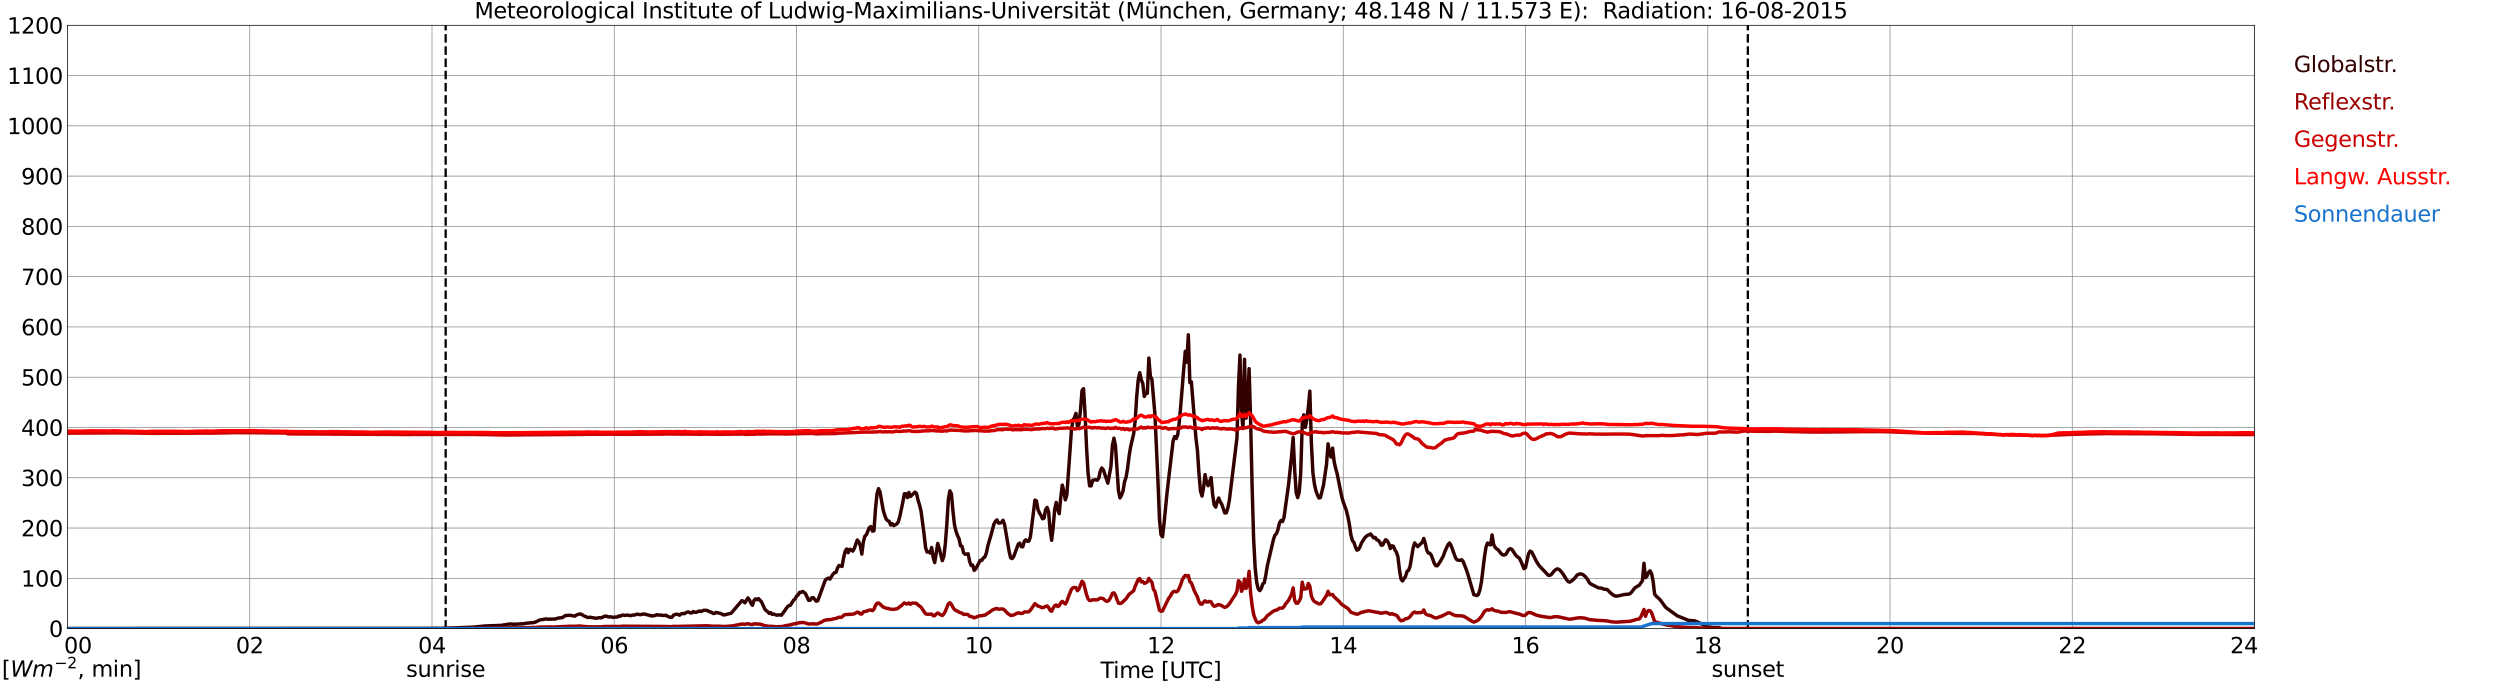 <?xml version="1.0" encoding="utf-8" standalone="no"?>
<!DOCTYPE svg PUBLIC "-//W3C//DTD SVG 1.1//EN"
  "http://www.w3.org/Graphics/SVG/1.1/DTD/svg11.dtd">
<svg xmlns:xlink="http://www.w3.org/1999/xlink" width="1085.4pt" height="296.64pt" viewBox="0 0 1085.4 296.64" xmlns="http://www.w3.org/2000/svg" version="1.1">
 <defs>
  <style type="text/css">*{stroke-linejoin: round; stroke-linecap: butt}</style>
 </defs>
 <g id="figure_1">
  <g id="patch_1">
   <path d="M 0 296.64 
L 1085.4 296.64 
L 1085.4 0 
L 0 0 
z
" style="fill: #ffffff"/>
  </g>
  <g id="axes_1">
   <g id="patch_2">
    <path d="M 29.306 272.909 
L 978.814 272.909 
L 978.814 10.976 
L 29.306 10.976 
z
" style="fill: #ffffff"/>
   </g>
   <g id="patch_3">
    <path d="M 978.814 272.909 
L 978.814 272.909 
L 978.814 10.976 
L 978.814 10.976 
z
" clip-path="url(#pf4388843da)" style="fill: #d3d3d3; opacity: 0.25; stroke: #d3d3d3; stroke-linejoin: miter"/>
   </g>
   <g id="matplotlib.axis_1">
    <g id="xtick_1">
     <g id="line2d_1">
      <path d="M 29.306 272.909 
L 29.306 10.976 
" clip-path="url(#pf4388843da)" style="fill: none; stroke: #808080; stroke-width: 0.3; stroke-linecap: square"/>
     </g>
     <g id="line2d_2"/>
     <g id="text_1">
      <!--    00 -->
      <g transform="translate(18.733 283.627) scale(0.095 -0.095)">
       <defs>
        <path id="DejaVuSans-20" transform="scale(0.016)"/>
        <path id="DejaVuSans-30" d="M 2034 4250 
Q 1547 4250 1301 3770 
Q 1056 3291 1056 2328 
Q 1056 1369 1301 889 
Q 1547 409 2034 409 
Q 2525 409 2770 889 
Q 3016 1369 3016 2328 
Q 3016 3291 2770 3770 
Q 2525 4250 2034 4250 
z
M 2034 4750 
Q 2819 4750 3233 4129 
Q 3647 3509 3647 2328 
Q 3647 1150 3233 529 
Q 2819 -91 2034 -91 
Q 1250 -91 836 529 
Q 422 1150 422 2328 
Q 422 3509 836 4129 
Q 1250 4750 2034 4750 
z
" transform="scale(0.016)"/>
       </defs>
       <use xlink:href="#DejaVuSans-20"/>
       <use xlink:href="#DejaVuSans-20" transform="translate(31.787 0)"/>
       <use xlink:href="#DejaVuSans-20" transform="translate(63.574 0)"/>
       <use xlink:href="#DejaVuSans-30" transform="translate(95.361 0)"/>
       <use xlink:href="#DejaVuSans-30" transform="translate(158.984 0)"/>
      </g>
     </g>
    </g>
    <g id="xtick_2">
     <g id="line2d_3">
      <path d="M 108.431 272.909 
L 108.431 10.976 
" clip-path="url(#pf4388843da)" style="fill: none; stroke: #808080; stroke-width: 0.3; stroke-linecap: square"/>
     </g>
     <g id="line2d_4"/>
     <g id="text_2">
      <!-- 02 -->
      <g transform="translate(102.387 283.627) scale(0.095 -0.095)">
       <defs>
        <path id="DejaVuSans-32" d="M 1228 531 
L 3431 531 
L 3431 0 
L 469 0 
L 469 531 
Q 828 903 1448 1529 
Q 2069 2156 2228 2338 
Q 2531 2678 2651 2914 
Q 2772 3150 2772 3378 
Q 2772 3750 2511 3984 
Q 2250 4219 1831 4219 
Q 1534 4219 1204 4116 
Q 875 4013 500 3803 
L 500 4441 
Q 881 4594 1212 4672 
Q 1544 4750 1819 4750 
Q 2544 4750 2975 4387 
Q 3406 4025 3406 3419 
Q 3406 3131 3298 2873 
Q 3191 2616 2906 2266 
Q 2828 2175 2409 1742 
Q 1991 1309 1228 531 
z
" transform="scale(0.016)"/>
       </defs>
       <use xlink:href="#DejaVuSans-30"/>
       <use xlink:href="#DejaVuSans-32" transform="translate(63.623 0)"/>
      </g>
     </g>
    </g>
    <g id="xtick_3">
     <g id="line2d_5">
      <path d="M 187.557 272.909 
L 187.557 10.976 
" clip-path="url(#pf4388843da)" style="fill: none; stroke: #808080; stroke-width: 0.3; stroke-linecap: square"/>
     </g>
     <g id="line2d_6"/>
     <g id="text_3">
      <!-- 04 -->
      <g transform="translate(181.513 283.627) scale(0.095 -0.095)">
       <defs>
        <path id="DejaVuSans-34" d="M 2419 4116 
L 825 1625 
L 2419 1625 
L 2419 4116 
z
M 2253 4666 
L 3047 4666 
L 3047 1625 
L 3713 1625 
L 3713 1100 
L 3047 1100 
L 3047 0 
L 2419 0 
L 2419 1100 
L 313 1100 
L 313 1709 
L 2253 4666 
z
" transform="scale(0.016)"/>
       </defs>
       <use xlink:href="#DejaVuSans-30"/>
       <use xlink:href="#DejaVuSans-34" transform="translate(63.623 0)"/>
      </g>
     </g>
    </g>
    <g id="xtick_4">
     <g id="line2d_7">
      <path d="M 266.683 272.909 
L 266.683 10.976 
" clip-path="url(#pf4388843da)" style="fill: none; stroke: #808080; stroke-width: 0.3; stroke-linecap: square"/>
     </g>
     <g id="line2d_8"/>
     <g id="text_4">
      <!-- 06 -->
      <g transform="translate(260.638 283.627) scale(0.095 -0.095)">
       <defs>
        <path id="DejaVuSans-36" d="M 2113 2584 
Q 1688 2584 1439 2293 
Q 1191 2003 1191 1497 
Q 1191 994 1439 701 
Q 1688 409 2113 409 
Q 2538 409 2786 701 
Q 3034 994 3034 1497 
Q 3034 2003 2786 2293 
Q 2538 2584 2113 2584 
z
M 3366 4563 
L 3366 3988 
Q 3128 4100 2886 4159 
Q 2644 4219 2406 4219 
Q 1781 4219 1451 3797 
Q 1122 3375 1075 2522 
Q 1259 2794 1537 2939 
Q 1816 3084 2150 3084 
Q 2853 3084 3261 2657 
Q 3669 2231 3669 1497 
Q 3669 778 3244 343 
Q 2819 -91 2113 -91 
Q 1303 -91 875 529 
Q 447 1150 447 2328 
Q 447 3434 972 4092 
Q 1497 4750 2381 4750 
Q 2619 4750 2861 4703 
Q 3103 4656 3366 4563 
z
" transform="scale(0.016)"/>
       </defs>
       <use xlink:href="#DejaVuSans-30"/>
       <use xlink:href="#DejaVuSans-36" transform="translate(63.623 0)"/>
      </g>
     </g>
    </g>
    <g id="xtick_5">
     <g id="line2d_9">
      <path d="M 345.808 272.909 
L 345.808 10.976 
" clip-path="url(#pf4388843da)" style="fill: none; stroke: #808080; stroke-width: 0.3; stroke-linecap: square"/>
     </g>
     <g id="line2d_10"/>
     <g id="text_5">
      <!-- 08 -->
      <g transform="translate(339.764 283.627) scale(0.095 -0.095)">
       <defs>
        <path id="DejaVuSans-38" d="M 2034 2216 
Q 1584 2216 1326 1975 
Q 1069 1734 1069 1313 
Q 1069 891 1326 650 
Q 1584 409 2034 409 
Q 2484 409 2743 651 
Q 3003 894 3003 1313 
Q 3003 1734 2745 1975 
Q 2488 2216 2034 2216 
z
M 1403 2484 
Q 997 2584 770 2862 
Q 544 3141 544 3541 
Q 544 4100 942 4425 
Q 1341 4750 2034 4750 
Q 2731 4750 3128 4425 
Q 3525 4100 3525 3541 
Q 3525 3141 3298 2862 
Q 3072 2584 2669 2484 
Q 3125 2378 3379 2068 
Q 3634 1759 3634 1313 
Q 3634 634 3220 271 
Q 2806 -91 2034 -91 
Q 1263 -91 848 271 
Q 434 634 434 1313 
Q 434 1759 690 2068 
Q 947 2378 1403 2484 
z
M 1172 3481 
Q 1172 3119 1398 2916 
Q 1625 2713 2034 2713 
Q 2441 2713 2670 2916 
Q 2900 3119 2900 3481 
Q 2900 3844 2670 4047 
Q 2441 4250 2034 4250 
Q 1625 4250 1398 4047 
Q 1172 3844 1172 3481 
z
" transform="scale(0.016)"/>
       </defs>
       <use xlink:href="#DejaVuSans-30"/>
       <use xlink:href="#DejaVuSans-38" transform="translate(63.623 0)"/>
      </g>
     </g>
    </g>
    <g id="xtick_6">
     <g id="line2d_11">
      <path d="M 424.934 272.909 
L 424.934 10.976 
" clip-path="url(#pf4388843da)" style="fill: none; stroke: #808080; stroke-width: 0.3; stroke-linecap: square"/>
     </g>
     <g id="line2d_12"/>
     <g id="text_6">
      <!-- 10 -->
      <g transform="translate(418.89 283.627) scale(0.095 -0.095)">
       <defs>
        <path id="DejaVuSans-31" d="M 794 531 
L 1825 531 
L 1825 4091 
L 703 3866 
L 703 4441 
L 1819 4666 
L 2450 4666 
L 2450 531 
L 3481 531 
L 3481 0 
L 794 0 
L 794 531 
z
" transform="scale(0.016)"/>
       </defs>
       <use xlink:href="#DejaVuSans-31"/>
       <use xlink:href="#DejaVuSans-30" transform="translate(63.623 0)"/>
      </g>
     </g>
    </g>
    <g id="xtick_7">
     <g id="line2d_13">
      <path d="M 504.06 272.909 
L 504.06 10.976 
" clip-path="url(#pf4388843da)" style="fill: none; stroke: #808080; stroke-width: 0.3; stroke-linecap: square"/>
     </g>
     <g id="line2d_14"/>
     <g id="text_7">
      <!-- 12 -->
      <g transform="translate(498.015 283.627) scale(0.095 -0.095)">
       <use xlink:href="#DejaVuSans-31"/>
       <use xlink:href="#DejaVuSans-32" transform="translate(63.623 0)"/>
      </g>
     </g>
    </g>
    <g id="xtick_8">
     <g id="line2d_15">
      <path d="M 583.185 272.909 
L 583.185 10.976 
" clip-path="url(#pf4388843da)" style="fill: none; stroke: #808080; stroke-width: 0.3; stroke-linecap: square"/>
     </g>
     <g id="line2d_16"/>
     <g id="text_8">
      <!-- 14 -->
      <g transform="translate(577.141 283.627) scale(0.095 -0.095)">
       <use xlink:href="#DejaVuSans-31"/>
       <use xlink:href="#DejaVuSans-34" transform="translate(63.623 0)"/>
      </g>
     </g>
    </g>
    <g id="xtick_9">
     <g id="line2d_17">
      <path d="M 662.311 272.909 
L 662.311 10.976 
" clip-path="url(#pf4388843da)" style="fill: none; stroke: #808080; stroke-width: 0.3; stroke-linecap: square"/>
     </g>
     <g id="line2d_18"/>
     <g id="text_9">
      <!-- 16 -->
      <g transform="translate(656.267 283.627) scale(0.095 -0.095)">
       <use xlink:href="#DejaVuSans-31"/>
       <use xlink:href="#DejaVuSans-36" transform="translate(63.623 0)"/>
      </g>
     </g>
    </g>
    <g id="xtick_10">
     <g id="line2d_19">
      <path d="M 741.437 272.909 
L 741.437 10.976 
" clip-path="url(#pf4388843da)" style="fill: none; stroke: #808080; stroke-width: 0.3; stroke-linecap: square"/>
     </g>
     <g id="line2d_20"/>
     <g id="text_10">
      <!-- 18 -->
      <g transform="translate(735.392 283.627) scale(0.095 -0.095)">
       <use xlink:href="#DejaVuSans-31"/>
       <use xlink:href="#DejaVuSans-38" transform="translate(63.623 0)"/>
      </g>
     </g>
    </g>
    <g id="xtick_11">
     <g id="line2d_21">
      <path d="M 820.562 272.909 
L 820.562 10.976 
" clip-path="url(#pf4388843da)" style="fill: none; stroke: #808080; stroke-width: 0.3; stroke-linecap: square"/>
     </g>
     <g id="line2d_22"/>
     <g id="text_11">
      <!-- 20 -->
      <g transform="translate(814.518 283.627) scale(0.095 -0.095)">
       <use xlink:href="#DejaVuSans-32"/>
       <use xlink:href="#DejaVuSans-30" transform="translate(63.623 0)"/>
      </g>
     </g>
    </g>
    <g id="xtick_12">
     <g id="line2d_23">
      <path d="M 899.688 272.909 
L 899.688 10.976 
" clip-path="url(#pf4388843da)" style="fill: none; stroke: #808080; stroke-width: 0.3; stroke-linecap: square"/>
     </g>
     <g id="line2d_24"/>
     <g id="text_12">
      <!-- 22 -->
      <g transform="translate(893.644 283.627) scale(0.095 -0.095)">
       <use xlink:href="#DejaVuSans-32"/>
       <use xlink:href="#DejaVuSans-32" transform="translate(63.623 0)"/>
      </g>
     </g>
    </g>
    <g id="xtick_13">
     <g id="line2d_25">
      <path d="M 978.814 272.909 
L 978.814 10.976 
" clip-path="url(#pf4388843da)" style="fill: none; stroke: #808080; stroke-width: 0.3; stroke-linecap: square"/>
     </g>
     <g id="line2d_26"/>
     <g id="text_13">
      <!-- 24    -->
      <g transform="translate(968.241 283.627) scale(0.095 -0.095)">
       <use xlink:href="#DejaVuSans-32"/>
       <use xlink:href="#DejaVuSans-34" transform="translate(63.623 0)"/>
       <use xlink:href="#DejaVuSans-20" transform="translate(127.246 0)"/>
       <use xlink:href="#DejaVuSans-20" transform="translate(159.033 0)"/>
       <use xlink:href="#DejaVuSans-20" transform="translate(190.82 0)"/>
      </g>
     </g>
    </g>
    <g id="text_14">
     <!-- Time [UTC] -->
     <g transform="translate(477.806 294.322) scale(0.095 -0.095)">
      <defs>
       <path id="DejaVuSans-54" d="M -19 4666 
L 3928 4666 
L 3928 4134 
L 2272 4134 
L 2272 0 
L 1638 0 
L 1638 4134 
L -19 4134 
L -19 4666 
z
" transform="scale(0.016)"/>
       <path id="DejaVuSans-69" d="M 603 3500 
L 1178 3500 
L 1178 0 
L 603 0 
L 603 3500 
z
M 603 4863 
L 1178 4863 
L 1178 4134 
L 603 4134 
L 603 4863 
z
" transform="scale(0.016)"/>
       <path id="DejaVuSans-6d" d="M 3328 2828 
Q 3544 3216 3844 3400 
Q 4144 3584 4550 3584 
Q 5097 3584 5394 3201 
Q 5691 2819 5691 2113 
L 5691 0 
L 5113 0 
L 5113 2094 
Q 5113 2597 4934 2840 
Q 4756 3084 4391 3084 
Q 3944 3084 3684 2787 
Q 3425 2491 3425 1978 
L 3425 0 
L 2847 0 
L 2847 2094 
Q 2847 2600 2669 2842 
Q 2491 3084 2119 3084 
Q 1678 3084 1418 2786 
Q 1159 2488 1159 1978 
L 1159 0 
L 581 0 
L 581 3500 
L 1159 3500 
L 1159 2956 
Q 1356 3278 1631 3431 
Q 1906 3584 2284 3584 
Q 2666 3584 2933 3390 
Q 3200 3197 3328 2828 
z
" transform="scale(0.016)"/>
       <path id="DejaVuSans-65" d="M 3597 1894 
L 3597 1613 
L 953 1613 
Q 991 1019 1311 708 
Q 1631 397 2203 397 
Q 2534 397 2845 478 
Q 3156 559 3463 722 
L 3463 178 
Q 3153 47 2828 -22 
Q 2503 -91 2169 -91 
Q 1331 -91 842 396 
Q 353 884 353 1716 
Q 353 2575 817 3079 
Q 1281 3584 2069 3584 
Q 2775 3584 3186 3129 
Q 3597 2675 3597 1894 
z
M 3022 2063 
Q 3016 2534 2758 2815 
Q 2500 3097 2075 3097 
Q 1594 3097 1305 2825 
Q 1016 2553 972 2059 
L 3022 2063 
z
" transform="scale(0.016)"/>
       <path id="DejaVuSans-5b" d="M 550 4863 
L 1875 4863 
L 1875 4416 
L 1125 4416 
L 1125 -397 
L 1875 -397 
L 1875 -844 
L 550 -844 
L 550 4863 
z
" transform="scale(0.016)"/>
       <path id="DejaVuSans-55" d="M 556 4666 
L 1191 4666 
L 1191 1831 
Q 1191 1081 1462 751 
Q 1734 422 2344 422 
Q 2950 422 3222 751 
Q 3494 1081 3494 1831 
L 3494 4666 
L 4128 4666 
L 4128 1753 
Q 4128 841 3676 375 
Q 3225 -91 2344 -91 
Q 1459 -91 1007 375 
Q 556 841 556 1753 
L 556 4666 
z
" transform="scale(0.016)"/>
       <path id="DejaVuSans-43" d="M 4122 4306 
L 4122 3641 
Q 3803 3938 3442 4084 
Q 3081 4231 2675 4231 
Q 1875 4231 1450 3742 
Q 1025 3253 1025 2328 
Q 1025 1406 1450 917 
Q 1875 428 2675 428 
Q 3081 428 3442 575 
Q 3803 722 4122 1019 
L 4122 359 
Q 3791 134 3420 21 
Q 3050 -91 2638 -91 
Q 1578 -91 968 557 
Q 359 1206 359 2328 
Q 359 3453 968 4101 
Q 1578 4750 2638 4750 
Q 3056 4750 3426 4639 
Q 3797 4528 4122 4306 
z
" transform="scale(0.016)"/>
       <path id="DejaVuSans-5d" d="M 1947 4863 
L 1947 -844 
L 622 -844 
L 622 -397 
L 1369 -397 
L 1369 4416 
L 622 4416 
L 622 4863 
L 1947 4863 
z
" transform="scale(0.016)"/>
      </defs>
      <use xlink:href="#DejaVuSans-54"/>
      <use xlink:href="#DejaVuSans-69" transform="translate(57.959 0)"/>
      <use xlink:href="#DejaVuSans-6d" transform="translate(85.742 0)"/>
      <use xlink:href="#DejaVuSans-65" transform="translate(183.154 0)"/>
      <use xlink:href="#DejaVuSans-20" transform="translate(244.678 0)"/>
      <use xlink:href="#DejaVuSans-5b" transform="translate(276.465 0)"/>
      <use xlink:href="#DejaVuSans-55" transform="translate(315.479 0)"/>
      <use xlink:href="#DejaVuSans-54" transform="translate(388.672 0)"/>
      <use xlink:href="#DejaVuSans-43" transform="translate(443.881 0)"/>
      <use xlink:href="#DejaVuSans-5d" transform="translate(513.705 0)"/>
     </g>
    </g>
   </g>
   <g id="matplotlib.axis_2">
    <g id="ytick_1">
     <g id="line2d_27">
      <path d="M 29.306 272.909 
L 978.814 272.909 
" clip-path="url(#pf4388843da)" style="fill: none; stroke: #808080; stroke-width: 0.3; stroke-linecap: square"/>
     </g>
     <g id="line2d_28"/>
     <g id="text_15">
      <!-- 0 -->
      <g transform="translate(21.261 276.518) scale(0.095 -0.095)">
       <use xlink:href="#DejaVuSans-30"/>
      </g>
     </g>
    </g>
    <g id="ytick_2">
     <g id="line2d_29">
      <path d="M 29.306 251.081 
L 978.814 251.081 
" clip-path="url(#pf4388843da)" style="fill: none; stroke: #808080; stroke-width: 0.3; stroke-linecap: square"/>
     </g>
     <g id="line2d_30"/>
     <g id="text_16">
      <!-- 100 -->
      <g transform="translate(9.173 254.69) scale(0.095 -0.095)">
       <use xlink:href="#DejaVuSans-31"/>
       <use xlink:href="#DejaVuSans-30" transform="translate(63.623 0)"/>
       <use xlink:href="#DejaVuSans-30" transform="translate(127.246 0)"/>
      </g>
     </g>
    </g>
    <g id="ytick_3">
     <g id="line2d_31">
      <path d="M 29.306 229.253 
L 978.814 229.253 
" clip-path="url(#pf4388843da)" style="fill: none; stroke: #808080; stroke-width: 0.3; stroke-linecap: square"/>
     </g>
     <g id="line2d_32"/>
     <g id="text_17">
      <!-- 200 -->
      <g transform="translate(9.173 232.863) scale(0.095 -0.095)">
       <use xlink:href="#DejaVuSans-32"/>
       <use xlink:href="#DejaVuSans-30" transform="translate(63.623 0)"/>
       <use xlink:href="#DejaVuSans-30" transform="translate(127.246 0)"/>
      </g>
     </g>
    </g>
    <g id="ytick_4">
     <g id="line2d_33">
      <path d="M 29.306 207.426 
L 978.814 207.426 
" clip-path="url(#pf4388843da)" style="fill: none; stroke: #808080; stroke-width: 0.3; stroke-linecap: square"/>
     </g>
     <g id="line2d_34"/>
     <g id="text_18">
      <!-- 300 -->
      <g transform="translate(9.173 211.035) scale(0.095 -0.095)">
       <defs>
        <path id="DejaVuSans-33" d="M 2597 2516 
Q 3050 2419 3304 2112 
Q 3559 1806 3559 1356 
Q 3559 666 3084 287 
Q 2609 -91 1734 -91 
Q 1441 -91 1130 -33 
Q 819 25 488 141 
L 488 750 
Q 750 597 1062 519 
Q 1375 441 1716 441 
Q 2309 441 2620 675 
Q 2931 909 2931 1356 
Q 2931 1769 2642 2001 
Q 2353 2234 1838 2234 
L 1294 2234 
L 1294 2753 
L 1863 2753 
Q 2328 2753 2575 2939 
Q 2822 3125 2822 3475 
Q 2822 3834 2567 4026 
Q 2313 4219 1838 4219 
Q 1578 4219 1281 4162 
Q 984 4106 628 3988 
L 628 4550 
Q 988 4650 1302 4700 
Q 1616 4750 1894 4750 
Q 2613 4750 3031 4423 
Q 3450 4097 3450 3541 
Q 3450 3153 3228 2886 
Q 3006 2619 2597 2516 
z
" transform="scale(0.016)"/>
       </defs>
       <use xlink:href="#DejaVuSans-33"/>
       <use xlink:href="#DejaVuSans-30" transform="translate(63.623 0)"/>
       <use xlink:href="#DejaVuSans-30" transform="translate(127.246 0)"/>
      </g>
     </g>
    </g>
    <g id="ytick_5">
     <g id="line2d_35">
      <path d="M 29.306 185.598 
L 978.814 185.598 
" clip-path="url(#pf4388843da)" style="fill: none; stroke: #808080; stroke-width: 0.3; stroke-linecap: square"/>
     </g>
     <g id="line2d_36"/>
     <g id="text_19">
      <!-- 400 -->
      <g transform="translate(9.173 189.207) scale(0.095 -0.095)">
       <use xlink:href="#DejaVuSans-34"/>
       <use xlink:href="#DejaVuSans-30" transform="translate(63.623 0)"/>
       <use xlink:href="#DejaVuSans-30" transform="translate(127.246 0)"/>
      </g>
     </g>
    </g>
    <g id="ytick_6">
     <g id="line2d_37">
      <path d="M 29.306 163.77 
L 978.814 163.77 
" clip-path="url(#pf4388843da)" style="fill: none; stroke: #808080; stroke-width: 0.3; stroke-linecap: square"/>
     </g>
     <g id="line2d_38"/>
     <g id="text_20">
      <!-- 500 -->
      <g transform="translate(9.173 167.379) scale(0.095 -0.095)">
       <defs>
        <path id="DejaVuSans-35" d="M 691 4666 
L 3169 4666 
L 3169 4134 
L 1269 4134 
L 1269 2991 
Q 1406 3038 1543 3061 
Q 1681 3084 1819 3084 
Q 2600 3084 3056 2656 
Q 3513 2228 3513 1497 
Q 3513 744 3044 326 
Q 2575 -91 1722 -91 
Q 1428 -91 1123 -41 
Q 819 9 494 109 
L 494 744 
Q 775 591 1075 516 
Q 1375 441 1709 441 
Q 2250 441 2565 725 
Q 2881 1009 2881 1497 
Q 2881 1984 2565 2268 
Q 2250 2553 1709 2553 
Q 1456 2553 1204 2497 
Q 953 2441 691 2322 
L 691 4666 
z
" transform="scale(0.016)"/>
       </defs>
       <use xlink:href="#DejaVuSans-35"/>
       <use xlink:href="#DejaVuSans-30" transform="translate(63.623 0)"/>
       <use xlink:href="#DejaVuSans-30" transform="translate(127.246 0)"/>
      </g>
     </g>
    </g>
    <g id="ytick_7">
     <g id="line2d_39">
      <path d="M 29.306 141.942 
L 978.814 141.942 
" clip-path="url(#pf4388843da)" style="fill: none; stroke: #808080; stroke-width: 0.3; stroke-linecap: square"/>
     </g>
     <g id="line2d_40"/>
     <g id="text_21">
      <!-- 600 -->
      <g transform="translate(9.173 145.551) scale(0.095 -0.095)">
       <use xlink:href="#DejaVuSans-36"/>
       <use xlink:href="#DejaVuSans-30" transform="translate(63.623 0)"/>
       <use xlink:href="#DejaVuSans-30" transform="translate(127.246 0)"/>
      </g>
     </g>
    </g>
    <g id="ytick_8">
     <g id="line2d_41">
      <path d="M 29.306 120.114 
L 978.814 120.114 
" clip-path="url(#pf4388843da)" style="fill: none; stroke: #808080; stroke-width: 0.3; stroke-linecap: square"/>
     </g>
     <g id="line2d_42"/>
     <g id="text_22">
      <!-- 700 -->
      <g transform="translate(9.173 123.724) scale(0.095 -0.095)">
       <defs>
        <path id="DejaVuSans-37" d="M 525 4666 
L 3525 4666 
L 3525 4397 
L 1831 0 
L 1172 0 
L 2766 4134 
L 525 4134 
L 525 4666 
z
" transform="scale(0.016)"/>
       </defs>
       <use xlink:href="#DejaVuSans-37"/>
       <use xlink:href="#DejaVuSans-30" transform="translate(63.623 0)"/>
       <use xlink:href="#DejaVuSans-30" transform="translate(127.246 0)"/>
      </g>
     </g>
    </g>
    <g id="ytick_9">
     <g id="line2d_43">
      <path d="M 29.306 98.287 
L 978.814 98.287 
" clip-path="url(#pf4388843da)" style="fill: none; stroke: #808080; stroke-width: 0.3; stroke-linecap: square"/>
     </g>
     <g id="line2d_44"/>
     <g id="text_23">
      <!-- 800 -->
      <g transform="translate(9.173 101.896) scale(0.095 -0.095)">
       <use xlink:href="#DejaVuSans-38"/>
       <use xlink:href="#DejaVuSans-30" transform="translate(63.623 0)"/>
       <use xlink:href="#DejaVuSans-30" transform="translate(127.246 0)"/>
      </g>
     </g>
    </g>
    <g id="ytick_10">
     <g id="line2d_45">
      <path d="M 29.306 76.459 
L 978.814 76.459 
" clip-path="url(#pf4388843da)" style="fill: none; stroke: #808080; stroke-width: 0.3; stroke-linecap: square"/>
     </g>
     <g id="line2d_46"/>
     <g id="text_24">
      <!-- 900 -->
      <g transform="translate(9.173 80.068) scale(0.095 -0.095)">
       <defs>
        <path id="DejaVuSans-39" d="M 703 97 
L 703 672 
Q 941 559 1184 500 
Q 1428 441 1663 441 
Q 2288 441 2617 861 
Q 2947 1281 2994 2138 
Q 2813 1869 2534 1725 
Q 2256 1581 1919 1581 
Q 1219 1581 811 2004 
Q 403 2428 403 3163 
Q 403 3881 828 4315 
Q 1253 4750 1959 4750 
Q 2769 4750 3195 4129 
Q 3622 3509 3622 2328 
Q 3622 1225 3098 567 
Q 2575 -91 1691 -91 
Q 1453 -91 1209 -44 
Q 966 3 703 97 
z
M 1959 2075 
Q 2384 2075 2632 2365 
Q 2881 2656 2881 3163 
Q 2881 3666 2632 3958 
Q 2384 4250 1959 4250 
Q 1534 4250 1286 3958 
Q 1038 3666 1038 3163 
Q 1038 2656 1286 2365 
Q 1534 2075 1959 2075 
z
" transform="scale(0.016)"/>
       </defs>
       <use xlink:href="#DejaVuSans-39"/>
       <use xlink:href="#DejaVuSans-30" transform="translate(63.623 0)"/>
       <use xlink:href="#DejaVuSans-30" transform="translate(127.246 0)"/>
      </g>
     </g>
    </g>
    <g id="ytick_11">
     <g id="line2d_47">
      <path d="M 29.306 54.631 
L 978.814 54.631 
" clip-path="url(#pf4388843da)" style="fill: none; stroke: #808080; stroke-width: 0.3; stroke-linecap: square"/>
     </g>
     <g id="line2d_48"/>
     <g id="text_25">
      <!-- 1000 -->
      <g transform="translate(3.128 58.24) scale(0.095 -0.095)">
       <use xlink:href="#DejaVuSans-31"/>
       <use xlink:href="#DejaVuSans-30" transform="translate(63.623 0)"/>
       <use xlink:href="#DejaVuSans-30" transform="translate(127.246 0)"/>
       <use xlink:href="#DejaVuSans-30" transform="translate(190.869 0)"/>
      </g>
     </g>
    </g>
    <g id="ytick_12">
     <g id="line2d_49">
      <path d="M 29.306 32.803 
L 978.814 32.803 
" clip-path="url(#pf4388843da)" style="fill: none; stroke: #808080; stroke-width: 0.3; stroke-linecap: square"/>
     </g>
     <g id="line2d_50"/>
     <g id="text_26">
      <!-- 1100 -->
      <g transform="translate(3.128 36.413) scale(0.095 -0.095)">
       <use xlink:href="#DejaVuSans-31"/>
       <use xlink:href="#DejaVuSans-31" transform="translate(63.623 0)"/>
       <use xlink:href="#DejaVuSans-30" transform="translate(127.246 0)"/>
       <use xlink:href="#DejaVuSans-30" transform="translate(190.869 0)"/>
      </g>
     </g>
    </g>
    <g id="ytick_13">
     <g id="line2d_51">
      <path d="M 29.306 10.976 
L 978.814 10.976 
" clip-path="url(#pf4388843da)" style="fill: none; stroke: #808080; stroke-width: 0.3; stroke-linecap: square"/>
     </g>
     <g id="line2d_52"/>
     <g id="text_27">
      <!-- 1200 -->
      <g transform="translate(3.128 14.585) scale(0.095 -0.095)">
       <use xlink:href="#DejaVuSans-31"/>
       <use xlink:href="#DejaVuSans-32" transform="translate(63.623 0)"/>
       <use xlink:href="#DejaVuSans-30" transform="translate(127.246 0)"/>
       <use xlink:href="#DejaVuSans-30" transform="translate(190.869 0)"/>
      </g>
     </g>
    </g>
   </g>
   <g id="line2d_53">
    <path d="M 193.492 272.909 
L 193.492 10.976 
" clip-path="url(#pf4388843da)" style="fill: none; stroke-dasharray: 3.7,1.6; stroke-dashoffset: 0; stroke: #000000"/>
   </g>
   <g id="line2d_54">
    <path d="M 758.844 272.909 
L 758.844 10.976 
" clip-path="url(#pf4388843da)" style="fill: none; stroke-dasharray: 3.7,1.6; stroke-dashoffset: 0; stroke: #000000"/>
   </g>
   <g id="line2d_55">
    <path d="M 29.306 272.909 
L 186.898 272.837 
L 188.217 272.797 
L 191.513 272.817 
L 203.382 272.372 
L 206.02 272.237 
L 207.339 272.082 
L 210.635 271.772 
L 217.889 271.499 
L 218.548 271.324 
L 219.867 271.152 
L 221.186 270.898 
L 222.504 270.957 
L 223.164 271.034 
L 225.801 270.898 
L 227.12 270.842 
L 228.439 270.589 
L 231.736 270.298 
L 232.395 270.124 
L 234.373 269.157 
L 235.692 268.962 
L 237.011 268.692 
L 237.67 268.827 
L 240.967 268.768 
L 242.286 268.362 
L 244.264 268.111 
L 244.923 267.568 
L 245.583 267.238 
L 247.561 267.103 
L 248.88 267.413 
L 249.539 267.491 
L 250.198 267.046 
L 251.517 266.581 
L 252.176 266.618 
L 252.836 266.928 
L 253.495 267.413 
L 254.155 267.607 
L 254.814 267.956 
L 255.473 268.111 
L 256.133 267.974 
L 258.77 268.438 
L 260.089 268.168 
L 260.748 268.227 
L 261.408 268.111 
L 262.067 267.723 
L 262.726 267.509 
L 263.386 267.528 
L 264.045 267.819 
L 265.364 267.801 
L 266.023 268.052 
L 267.342 267.858 
L 268.002 267.897 
L 268.661 267.413 
L 269.32 267.548 
L 269.98 267.103 
L 270.639 267.046 
L 271.298 267.218 
L 271.958 267.083 
L 272.617 267.063 
L 273.277 267.238 
L 273.936 267.277 
L 274.595 267.046 
L 275.255 267.046 
L 275.914 266.891 
L 276.573 266.618 
L 277.892 266.871 
L 279.211 266.618 
L 279.87 266.618 
L 283.167 267.472 
L 284.486 267.181 
L 285.145 266.852 
L 285.805 267.103 
L 286.464 266.948 
L 287.124 267.122 
L 288.442 267.218 
L 289.102 267.103 
L 289.761 267.548 
L 291.08 268.032 
L 291.739 267.974 
L 292.399 267.063 
L 293.717 266.618 
L 294.377 266.793 
L 295.036 267.103 
L 295.696 266.542 
L 296.355 266.328 
L 297.014 266.463 
L 298.333 265.747 
L 298.992 265.708 
L 299.652 266.096 
L 300.311 266.116 
L 300.971 265.496 
L 301.63 265.826 
L 302.289 265.826 
L 303.608 265.263 
L 304.267 265.496 
L 305.586 264.953 
L 306.905 265.012 
L 308.224 265.651 
L 308.883 265.806 
L 309.543 266.308 
L 310.202 266.347 
L 310.861 265.902 
L 312.839 266.328 
L 314.158 266.987 
L 314.818 266.908 
L 317.455 266.212 
L 322.071 260.79 
L 322.73 261.041 
L 323.39 261.737 
L 324.708 259.587 
L 325.368 260.421 
L 326.027 261.912 
L 326.686 262.803 
L 327.346 260.672 
L 328.005 260.015 
L 328.665 260.401 
L 329.324 259.917 
L 330.643 261.351 
L 331.961 264.296 
L 332.621 265.088 
L 333.28 265.553 
L 333.94 266.308 
L 334.599 265.961 
L 335.258 266.753 
L 335.918 266.598 
L 337.236 267.103 
L 338.555 266.928 
L 339.215 267.103 
L 339.874 266.328 
L 341.852 263.462 
L 342.512 262.938 
L 343.171 262.783 
L 344.49 260.615 
L 345.149 260.072 
L 345.808 258.891 
L 346.468 258.35 
L 347.127 257.206 
L 347.787 257.186 
L 348.446 256.78 
L 349.105 257.186 
L 349.765 257.845 
L 351.083 260.635 
L 351.743 260.596 
L 352.402 259.57 
L 353.062 259.472 
L 354.38 261.002 
L 355.04 260.827 
L 358.337 251.784 
L 358.996 251.299 
L 359.655 250.989 
L 360.315 251.415 
L 361.634 249.304 
L 362.293 248.625 
L 362.952 248.49 
L 363.612 246.593 
L 364.271 245.508 
L 365.59 245.934 
L 366.249 242.234 
L 366.909 239.408 
L 367.568 238.36 
L 368.227 239.949 
L 368.887 238.478 
L 369.546 238.652 
L 370.206 239.272 
L 370.865 238.224 
L 372.184 234.448 
L 372.843 235.223 
L 373.502 236.908 
L 374.162 240.549 
L 374.821 235.319 
L 375.481 232.802 
L 376.14 232.163 
L 377.459 229.026 
L 378.118 228.618 
L 378.777 230.613 
L 379.437 230.439 
L 380.096 221.085 
L 380.756 214.365 
L 381.415 212.156 
L 382.074 213.629 
L 383.393 221.221 
L 384.053 223.526 
L 384.712 225.307 
L 385.371 226.101 
L 386.031 226.296 
L 386.69 227.941 
L 387.349 227.361 
L 388.009 228.192 
L 389.328 227.496 
L 389.987 226.566 
L 390.646 224.377 
L 391.965 218.045 
L 392.624 214.384 
L 393.284 214.345 
L 393.943 216.05 
L 394.603 213.801 
L 395.262 215.585 
L 397.24 213.666 
L 397.899 214.19 
L 398.559 217.095 
L 399.218 219.226 
L 399.878 221.917 
L 401.196 231.988 
L 401.856 237.838 
L 402.515 239.678 
L 403.175 239.563 
L 403.834 240.104 
L 404.493 237.722 
L 405.153 242.06 
L 405.812 244.249 
L 407.131 235.919 
L 407.79 238.168 
L 409.109 243.415 
L 409.768 241.595 
L 410.428 236.114 
L 411.087 227.398 
L 411.746 216.785 
L 412.406 213.105 
L 413.065 214.421 
L 413.725 221.821 
L 414.384 227.728 
L 415.043 230.633 
L 415.703 232.493 
L 416.362 233.868 
L 417.022 236.948 
L 417.681 237.179 
L 418.34 239.969 
L 419 240.647 
L 419.659 240.588 
L 420.318 240.414 
L 420.978 243.764 
L 421.637 245.508 
L 422.297 245.314 
L 422.956 247.639 
L 423.615 247.019 
L 425.593 243.26 
L 426.253 243.299 
L 426.912 242.254 
L 427.572 241.848 
L 428.231 240.124 
L 428.89 236.967 
L 430.209 232.434 
L 431.528 227.533 
L 432.187 226.313 
L 432.847 225.713 
L 433.506 227.068 
L 434.165 227.068 
L 434.825 226.817 
L 435.484 225.887 
L 436.144 227.728 
L 438.122 239.427 
L 438.781 242.215 
L 439.44 242.505 
L 440.1 241.634 
L 441.419 238.089 
L 442.078 236.229 
L 442.737 235.804 
L 443.397 237.334 
L 444.056 237.393 
L 444.716 234.992 
L 445.375 234.372 
L 446.034 235.009 
L 446.694 234.913 
L 447.353 233.093 
L 449.331 217.135 
L 449.991 217.501 
L 450.65 221.221 
L 451.309 222.731 
L 451.969 223.757 
L 452.628 225.248 
L 453.287 224.958 
L 453.947 221.221 
L 454.606 220.33 
L 455.266 222.266 
L 455.925 230.091 
L 456.584 234.584 
L 457.244 228.928 
L 457.903 221.162 
L 458.563 218.141 
L 459.222 221.24 
L 459.881 223.002 
L 460.541 215.951 
L 461.2 210.606 
L 461.859 213.164 
L 462.519 217.017 
L 463.178 214.926 
L 464.497 196.372 
L 465.156 186.938 
L 465.816 182.446 
L 466.475 181.361 
L 467.134 179.462 
L 467.794 185.486 
L 468.453 184.111 
L 469.113 177.895 
L 469.772 169.546 
L 470.431 168.734 
L 471.091 179.851 
L 471.75 194.569 
L 472.409 205.551 
L 473.069 210.935 
L 473.728 210.955 
L 474.388 208.554 
L 475.706 208.264 
L 476.366 208.495 
L 477.025 207.624 
L 477.685 204.584 
L 478.344 203.189 
L 479.003 203.944 
L 480.981 209.774 
L 482.3 202.685 
L 482.96 193.447 
L 483.619 190.232 
L 484.278 193.486 
L 485.597 213.105 
L 486.256 216.165 
L 486.916 215.041 
L 487.575 213.144 
L 488.235 209.115 
L 488.894 207.218 
L 489.553 203.344 
L 490.213 197.959 
L 490.872 193.988 
L 492.191 188.313 
L 492.85 182.697 
L 493.51 172.141 
L 494.169 164.918 
L 494.828 161.819 
L 495.488 164.918 
L 496.147 166.468 
L 496.807 172.121 
L 497.466 170.805 
L 498.125 170.766 
L 498.785 155.467 
L 499.444 163.388 
L 500.103 164.665 
L 501.422 179.927 
L 502.741 208.98 
L 503.4 225.538 
L 504.06 232.163 
L 504.719 233.016 
L 505.379 227.341 
L 506.697 213.784 
L 508.675 196.874 
L 509.335 191.317 
L 509.994 189.516 
L 510.654 190.406 
L 511.313 188.778 
L 511.972 183.531 
L 512.632 176.21 
L 513.95 159.92 
L 514.61 152.503 
L 515.269 157.248 
L 515.929 145.356 
L 516.588 166.119 
L 517.247 165.789 
L 519.226 190.153 
L 519.885 195.654 
L 520.544 205.629 
L 521.204 213.181 
L 521.863 215.351 
L 522.522 211.789 
L 523.182 206.055 
L 523.841 209.445 
L 524.501 210.879 
L 525.819 207.373 
L 526.479 214.771 
L 527.138 219.206 
L 527.797 220.155 
L 528.457 217.89 
L 529.116 216.224 
L 529.776 217.85 
L 530.435 218.935 
L 531.754 222.712 
L 532.413 222.653 
L 533.073 220.581 
L 533.732 217.231 
L 537.029 190.212 
L 537.688 168.074 
L 538.348 154.168 
L 539.007 179.152 
L 539.666 186.047 
L 540.326 156.008 
L 540.985 181.555 
L 541.644 177.467 
L 542.304 160.057 
L 542.963 182.33 
L 543.623 211.575 
L 544.282 234.158 
L 544.941 246.515 
L 545.601 252.849 
L 546.26 255.617 
L 546.919 256.411 
L 547.579 255.58 
L 548.238 253.506 
L 548.898 253.022 
L 549.557 249.75 
L 550.216 245.72 
L 552.854 234.293 
L 553.513 232.377 
L 554.173 231.698 
L 554.832 229.956 
L 555.491 227.051 
L 556.151 225.986 
L 556.81 226.431 
L 557.47 224.628 
L 559.448 210.355 
L 560.766 197.843 
L 561.426 189.941 
L 562.085 203.713 
L 562.745 213.86 
L 563.404 216.05 
L 564.063 213.629 
L 564.723 205.396 
L 565.382 184.033 
L 566.042 180.102 
L 566.701 185.563 
L 567.36 182.31 
L 568.02 176.886 
L 568.679 169.818 
L 569.338 192.168 
L 569.998 205.145 
L 570.657 210.104 
L 571.317 213.046 
L 571.976 214.849 
L 572.635 216.205 
L 573.295 216.01 
L 574.613 210.569 
L 575.932 201.523 
L 576.592 192.711 
L 577.251 196.854 
L 577.91 198.443 
L 578.57 194.552 
L 579.229 200.458 
L 579.889 203.363 
L 580.548 205.764 
L 582.526 215.641 
L 583.185 217.946 
L 584.504 221.55 
L 585.164 224.183 
L 585.823 227.553 
L 586.482 232.143 
L 587.142 234.719 
L 587.801 235.457 
L 588.46 237.432 
L 589.12 238.864 
L 589.779 238.574 
L 590.439 237.469 
L 591.098 235.765 
L 592.417 233.654 
L 593.076 232.938 
L 593.736 232.473 
L 595.054 231.833 
L 596.373 233.518 
L 597.032 233.307 
L 597.692 234.352 
L 598.351 234.544 
L 599.011 235.339 
L 599.67 236.694 
L 600.329 236.618 
L 600.989 235.243 
L 601.648 234.313 
L 602.307 234.854 
L 602.967 235.998 
L 603.626 238.148 
L 604.286 236.967 
L 604.945 237.14 
L 605.604 238.729 
L 606.264 239.755 
L 606.923 241.75 
L 607.582 247.329 
L 608.242 251.336 
L 608.901 252.229 
L 610.22 250.271 
L 610.879 248.064 
L 611.539 247.619 
L 612.198 245.895 
L 613.517 237.954 
L 614.176 235.747 
L 615.495 237.334 
L 617.473 235.457 
L 618.133 233.789 
L 618.792 235.919 
L 619.451 238.903 
L 620.111 240.084 
L 620.77 240.2 
L 621.429 241.073 
L 622.748 244.675 
L 623.408 245.624 
L 624.067 245.604 
L 625.386 243.688 
L 626.705 241.228 
L 627.364 239.329 
L 628.683 236.443 
L 629.342 235.747 
L 630.001 236.849 
L 631.98 242.313 
L 632.639 243.105 
L 633.298 243.26 
L 633.958 243.26 
L 634.617 243.029 
L 635.276 243.86 
L 636.595 247.27 
L 637.255 249.206 
L 639.892 258.212 
L 640.552 258.33 
L 641.211 258.581 
L 641.87 258.057 
L 642.53 256.025 
L 643.189 252.557 
L 644.508 241.75 
L 645.167 237.528 
L 645.827 235.747 
L 646.486 236.404 
L 647.145 236.559 
L 647.805 232.242 
L 648.464 236.384 
L 649.123 237.624 
L 649.783 238.283 
L 650.442 238.709 
L 651.761 240.375 
L 652.42 240.918 
L 653.08 240.955 
L 653.739 240.704 
L 655.058 238.534 
L 655.717 238.207 
L 656.377 238.515 
L 657.036 239.408 
L 657.695 240.549 
L 658.355 241.383 
L 659.674 242.389 
L 660.333 243.725 
L 661.652 246.884 
L 662.311 246.438 
L 663.63 240.453 
L 664.289 239.272 
L 664.949 239.563 
L 666.267 242.119 
L 666.927 243.513 
L 668.246 245.604 
L 672.202 249.769 
L 672.861 249.808 
L 673.521 249.42 
L 674.839 247.794 
L 675.499 247.25 
L 676.158 246.98 
L 676.817 247.194 
L 677.477 247.774 
L 678.796 249.479 
L 680.114 251.646 
L 680.774 252.421 
L 681.433 252.731 
L 682.092 252.404 
L 683.411 251.319 
L 684.73 249.691 
L 685.389 249.344 
L 686.049 249.169 
L 686.708 249.265 
L 687.368 249.575 
L 688.027 250.079 
L 688.686 250.815 
L 689.346 251.725 
L 690.005 252.965 
L 690.664 253.545 
L 693.961 255.211 
L 695.28 255.346 
L 696.599 255.85 
L 697.258 255.831 
L 697.918 256.064 
L 699.236 257.439 
L 700.555 258.446 
L 701.215 258.756 
L 701.874 258.832 
L 703.193 258.581 
L 704.511 258.271 
L 705.171 258.116 
L 707.149 257.961 
L 707.808 257.651 
L 708.468 256.955 
L 709.786 255.23 
L 711.765 254.01 
L 713.083 252.074 
L 713.743 244.559 
L 714.402 250.834 
L 715.062 250.099 
L 715.721 248.51 
L 716.38 247.851 
L 717.04 249.071 
L 717.699 252.229 
L 718.358 257.902 
L 719.018 258.795 
L 720.337 259.956 
L 720.996 260.692 
L 722.974 263.442 
L 723.633 264.062 
L 726.271 265.961 
L 728.249 267.393 
L 729.568 267.917 
L 730.887 268.421 
L 732.865 269.292 
L 734.184 269.427 
L 735.502 269.504 
L 736.162 269.659 
L 738.14 270.589 
L 740.118 271.654 
L 741.437 272.099 
L 743.415 272.409 
L 745.393 272.468 
L 746.052 272.429 
L 746.712 272.584 
L 747.371 272.909 
L 978.154 272.909 
L 978.154 272.909 
" clip-path="url(#pf4388843da)" style="fill: none; stroke: #330000; stroke-width: 1.5; stroke-linecap: square"/>
   </g>
   <g id="line2d_56">
    <path d="M 29.306 272.909 
L 204.701 272.909 
L 205.36 272.787 
L 209.976 272.691 
L 213.932 272.612 
L 215.251 272.651 
L 219.867 272.592 
L 221.845 272.516 
L 223.823 272.573 
L 230.417 272.477 
L 231.736 272.418 
L 233.054 272.361 
L 234.373 272.245 
L 239.648 272.186 
L 240.308 272.245 
L 242.286 272.11 
L 243.604 272.071 
L 247.561 271.896 
L 250.198 271.896 
L 251.517 271.761 
L 252.836 271.916 
L 255.473 272.127 
L 258.111 272.167 
L 261.408 272.11 
L 262.726 271.972 
L 269.32 271.992 
L 269.98 271.857 
L 271.958 271.876 
L 287.783 271.972 
L 291.739 272.071 
L 292.399 271.935 
L 294.377 271.955 
L 306.905 271.682 
L 309.543 271.876 
L 311.521 271.857 
L 314.818 271.992 
L 318.114 271.721 
L 322.071 270.927 
L 322.73 270.946 
L 323.39 271.082 
L 324.049 270.87 
L 324.708 270.792 
L 326.027 271.141 
L 326.686 271.141 
L 327.346 270.85 
L 329.983 270.966 
L 331.302 271.372 
L 331.961 271.625 
L 333.94 271.935 
L 334.599 271.896 
L 337.236 272.108 
L 338.555 272.051 
L 339.215 272.051 
L 342.512 271.372 
L 343.171 271.296 
L 344.49 270.907 
L 345.149 270.831 
L 345.808 270.617 
L 346.468 270.54 
L 347.127 270.327 
L 347.787 270.346 
L 348.446 270.25 
L 349.105 270.307 
L 351.083 270.927 
L 353.062 270.811 
L 354.38 270.946 
L 355.04 270.831 
L 357.018 269.881 
L 357.677 269.436 
L 358.996 269.087 
L 360.974 268.971 
L 361.634 268.72 
L 362.952 268.506 
L 364.271 267.945 
L 364.93 268.061 
L 365.59 267.847 
L 366.249 267.19 
L 366.909 266.841 
L 367.568 266.764 
L 368.227 266.821 
L 368.887 266.627 
L 369.546 266.745 
L 370.865 266.511 
L 372.184 265.756 
L 372.843 265.93 
L 373.502 266.55 
L 374.162 266.59 
L 374.821 265.66 
L 376.14 265.369 
L 377.459 264.885 
L 378.118 264.826 
L 378.777 265.136 
L 379.437 264.536 
L 380.096 262.851 
L 380.756 261.921 
L 381.415 261.785 
L 382.074 262.25 
L 383.393 263.549 
L 384.053 263.741 
L 384.712 264.071 
L 385.371 264.149 
L 386.69 264.496 
L 387.349 264.496 
L 388.009 264.614 
L 388.668 264.4 
L 389.328 264.341 
L 389.987 264.014 
L 390.646 263.394 
L 391.306 263.025 
L 391.965 262.309 
L 392.624 261.766 
L 393.284 262.076 
L 393.943 262.211 
L 394.603 261.785 
L 395.262 262.366 
L 395.921 261.844 
L 397.24 261.844 
L 397.899 261.98 
L 398.559 262.619 
L 399.878 263.606 
L 401.856 266.511 
L 402.515 266.666 
L 403.834 266.666 
L 404.493 266.59 
L 405.153 267.325 
L 405.812 267.325 
L 406.471 266.55 
L 407.131 266.144 
L 408.45 266.937 
L 409.109 267.227 
L 409.768 266.57 
L 410.428 265.389 
L 411.746 262.115 
L 412.406 261.689 
L 413.065 262.405 
L 413.725 263.704 
L 414.384 264.614 
L 415.043 265.079 
L 415.703 265.33 
L 416.362 265.795 
L 417.681 266.201 
L 418.34 266.745 
L 419.659 266.705 
L 420.318 266.86 
L 420.978 267.596 
L 421.637 267.655 
L 422.297 267.886 
L 422.956 268.255 
L 424.934 267.461 
L 425.593 267.325 
L 426.253 267.325 
L 426.912 267.151 
L 427.572 267.092 
L 429.55 265.815 
L 430.869 264.826 
L 432.187 264.285 
L 432.847 264.206 
L 433.506 264.516 
L 434.165 264.42 
L 435.484 264.4 
L 436.144 264.885 
L 437.462 266.28 
L 438.781 267.21 
L 440.1 267.015 
L 441.419 266.317 
L 442.078 266.066 
L 443.397 266.376 
L 444.056 266.201 
L 444.716 265.717 
L 445.375 265.64 
L 446.034 265.697 
L 446.694 265.581 
L 447.353 264.905 
L 449.331 262.076 
L 450.65 263.141 
L 451.309 263.296 
L 451.969 263.665 
L 452.628 263.859 
L 454.606 263.064 
L 455.266 263.761 
L 455.925 265.001 
L 456.584 265.389 
L 457.244 263.955 
L 457.903 262.966 
L 458.563 262.639 
L 459.222 263.335 
L 459.881 262.986 
L 460.541 261.729 
L 461.2 261.089 
L 462.519 262.211 
L 463.178 261.146 
L 463.838 259.151 
L 465.156 255.859 
L 465.816 255.22 
L 466.475 255.045 
L 467.134 255.104 
L 467.794 256.459 
L 468.453 255.626 
L 469.772 252.354 
L 470.431 253.05 
L 471.75 258.241 
L 472.409 260.024 
L 473.069 260.72 
L 473.728 260.661 
L 474.388 260.371 
L 476.366 260.45 
L 477.685 259.675 
L 479.003 259.906 
L 479.663 260.585 
L 480.322 261.03 
L 480.981 260.991 
L 481.641 260.371 
L 482.3 259.151 
L 482.96 257.584 
L 483.619 257.389 
L 484.278 258.396 
L 484.938 260.295 
L 485.597 261.844 
L 486.256 262.036 
L 486.916 261.844 
L 488.894 259.965 
L 490.213 258.009 
L 492.191 256.479 
L 492.85 254.56 
L 494.169 251.559 
L 494.828 251.192 
L 495.488 252.624 
L 496.147 252.489 
L 496.807 253.264 
L 497.466 253.05 
L 498.125 252.624 
L 498.785 251.133 
L 499.444 252.044 
L 500.103 252.74 
L 500.763 255.859 
L 501.422 256.73 
L 503.4 264.905 
L 504.06 265.389 
L 504.719 265.252 
L 507.357 259.81 
L 508.016 258.978 
L 508.675 257.758 
L 509.335 256.924 
L 509.994 256.71 
L 510.654 256.983 
L 511.313 256.614 
L 511.972 255.355 
L 512.632 253.805 
L 513.291 251.734 
L 513.95 250.61 
L 514.61 249.798 
L 515.269 250.068 
L 515.929 249.854 
L 516.588 252.568 
L 517.247 253.05 
L 518.566 256.614 
L 519.885 259.21 
L 520.544 261.244 
L 521.204 262.231 
L 521.863 262.309 
L 522.522 261.419 
L 523.182 260.856 
L 523.841 261.379 
L 524.501 261.34 
L 525.16 261.089 
L 525.819 261.34 
L 526.479 262.58 
L 527.138 263.219 
L 527.797 263.084 
L 528.457 262.639 
L 529.116 262.464 
L 530.435 262.929 
L 531.094 263.431 
L 531.754 263.684 
L 532.413 263.451 
L 533.073 262.966 
L 533.732 262.154 
L 535.71 259.114 
L 536.369 258.164 
L 537.029 256.614 
L 537.688 252.12 
L 538.348 252.703 
L 539.007 256.71 
L 539.666 255.394 
L 540.326 251.347 
L 540.985 255.49 
L 541.644 253.999 
L 542.304 248.054 
L 542.963 257.466 
L 543.623 263.006 
L 544.282 266.745 
L 544.941 268.7 
L 545.601 269.921 
L 546.26 270.405 
L 547.579 269.881 
L 548.238 269.301 
L 548.898 268.991 
L 550.216 267.325 
L 552.854 265.33 
L 553.513 265.001 
L 554.173 264.905 
L 554.832 264.536 
L 555.491 264.014 
L 556.81 264.031 
L 557.47 263.374 
L 558.129 262.25 
L 559.448 260.644 
L 560.766 257.99 
L 561.426 255.239 
L 562.085 260.585 
L 562.745 261.844 
L 563.404 261.921 
L 564.063 260.895 
L 564.723 259.579 
L 565.382 252.76 
L 566.042 255.8 
L 567.36 255.549 
L 568.02 253.303 
L 568.679 254.484 
L 569.338 258.823 
L 569.998 260.314 
L 570.657 261.165 
L 572.635 262.211 
L 573.295 262.154 
L 573.954 261.456 
L 575.932 258.531 
L 576.592 256.73 
L 577.251 258.241 
L 578.57 258.105 
L 579.229 259.151 
L 579.889 259.675 
L 580.548 260.41 
L 581.207 260.895 
L 582.526 262.425 
L 585.164 264.149 
L 585.823 264.885 
L 586.482 265.815 
L 589.12 266.705 
L 589.779 266.511 
L 591.098 265.834 
L 591.757 265.756 
L 592.417 265.485 
L 593.076 265.446 
L 593.736 265.215 
L 594.395 265.195 
L 597.692 265.834 
L 598.351 265.852 
L 599.011 266.144 
L 599.67 266.221 
L 601.648 265.891 
L 602.307 266.066 
L 603.626 266.705 
L 604.286 266.395 
L 604.945 266.705 
L 606.264 267.111 
L 606.923 267.829 
L 607.582 268.932 
L 608.242 269.512 
L 608.901 269.377 
L 609.561 269.126 
L 610.22 268.661 
L 610.879 268.565 
L 611.539 268.292 
L 612.198 267.712 
L 612.858 266.782 
L 613.517 266.066 
L 614.176 265.717 
L 614.836 266.007 
L 615.495 266.066 
L 616.154 265.911 
L 616.814 265.97 
L 617.473 265.795 
L 618.133 264.806 
L 618.792 266.356 
L 619.451 266.88 
L 621.429 267.382 
L 622.089 267.867 
L 623.408 268.312 
L 624.067 268.196 
L 624.726 267.867 
L 625.386 267.712 
L 626.705 267.131 
L 628.023 266.435 
L 628.683 266.105 
L 629.342 266.066 
L 631.32 267.072 
L 631.98 267.286 
L 634.617 267.382 
L 635.276 267.52 
L 635.936 267.79 
L 639.233 269.805 
L 639.892 270.095 
L 641.211 269.552 
L 641.87 269.126 
L 643.189 267.616 
L 644.508 265.446 
L 645.167 264.942 
L 645.827 264.71 
L 646.486 264.885 
L 647.145 264.71 
L 647.805 264.304 
L 648.464 264.905 
L 649.123 265.156 
L 650.442 265.369 
L 651.761 265.834 
L 653.739 265.911 
L 655.058 265.601 
L 655.717 265.601 
L 657.036 265.95 
L 658.355 266.317 
L 659.674 266.609 
L 660.992 267.131 
L 661.652 267.266 
L 662.311 267.015 
L 662.97 266.336 
L 663.63 265.95 
L 664.289 265.911 
L 665.608 266.435 
L 666.927 267.035 
L 668.905 267.537 
L 672.861 268.12 
L 673.521 268.061 
L 674.839 267.751 
L 676.158 267.712 
L 681.433 268.855 
L 683.411 268.545 
L 685.389 268.216 
L 686.708 268.235 
L 688.027 268.371 
L 690.005 269.01 
L 693.961 269.377 
L 695.28 269.397 
L 697.918 269.611 
L 699.896 269.997 
L 701.874 270.115 
L 707.808 269.726 
L 710.446 268.951 
L 711.765 268.7 
L 712.424 267.712 
L 713.743 264.614 
L 714.402 267.616 
L 715.062 265.736 
L 715.721 265.06 
L 716.38 265.156 
L 717.04 265.95 
L 718.358 269.805 
L 719.018 270.115 
L 721.655 270.831 
L 723.633 271.372 
L 725.612 271.645 
L 727.59 272.012 
L 733.524 272.477 
L 736.162 272.496 
L 740.777 272.804 
L 746.712 272.909 
L 978.154 272.909 
L 978.154 272.909 
" clip-path="url(#pf4388843da)" style="fill: none; stroke: #990000; stroke-width: 1.5; stroke-linecap: square"/>
   </g>
   <g id="line2d_57">
    <path d="M 29.306 188.075 
L 33.921 188.036 
L 48.428 187.975 
L 55.022 187.953 
L 56.34 188.001 
L 59.637 188.027 
L 64.912 188.156 
L 87.331 188.058 
L 90.628 188.06 
L 96.563 187.968 
L 101.838 187.853 
L 111.069 187.894 
L 124.257 188.027 
L 124.916 188.361 
L 126.235 188.381 
L 146.676 188.486 
L 150.632 188.499 
L 155.907 188.549 
L 162.501 188.584 
L 164.479 188.614 
L 165.798 188.575 
L 174.37 188.649 
L 206.679 188.619 
L 208.657 188.702 
L 210.635 188.686 
L 218.548 188.859 
L 221.845 188.854 
L 225.142 188.822 
L 228.439 188.78 
L 252.176 188.625 
L 254.155 188.571 
L 260.089 188.534 
L 262.067 188.542 
L 264.705 188.496 
L 267.342 188.555 
L 272.617 188.586 
L 277.892 188.518 
L 279.211 188.51 
L 287.783 188.486 
L 289.761 188.424 
L 296.355 188.492 
L 297.674 188.459 
L 304.267 188.54 
L 305.586 188.481 
L 312.18 188.547 
L 314.158 188.571 
L 314.818 188.507 
L 321.411 188.494 
L 322.73 188.403 
L 323.39 188.597 
L 324.708 188.599 
L 326.686 188.525 
L 327.346 188.566 
L 328.665 188.416 
L 329.983 188.483 
L 333.94 188.359 
L 337.896 188.376 
L 339.874 188.331 
L 340.533 188.457 
L 349.765 188.217 
L 352.402 188.208 
L 353.062 188.208 
L 354.38 188.398 
L 355.699 188.315 
L 357.677 188.287 
L 362.952 188.243 
L 363.612 188.104 
L 370.206 187.822 
L 376.14 187.562 
L 377.459 187.63 
L 378.777 187.571 
L 380.096 187.525 
L 380.756 187.534 
L 382.074 187.307 
L 383.393 187.562 
L 384.712 187.409 
L 385.371 187.549 
L 386.031 187.399 
L 387.349 187.556 
L 388.668 187.318 
L 389.328 187.187 
L 389.987 187.364 
L 391.965 187.211 
L 392.624 187.115 
L 393.284 187.167 
L 393.943 187.054 
L 395.262 187.038 
L 395.921 187.309 
L 398.559 187.318 
L 401.196 187.084 
L 403.834 187.008 
L 404.493 186.897 
L 405.812 186.971 
L 406.471 187.128 
L 407.131 187.034 
L 407.79 187.165 
L 408.45 187.134 
L 409.109 187.246 
L 409.768 187.06 
L 410.428 187.041 
L 411.087 187.139 
L 412.406 186.726 
L 416.362 186.87 
L 419 187.141 
L 419.659 187.051 
L 420.318 187.117 
L 421.637 186.925 
L 422.297 186.995 
L 422.956 186.875 
L 424.275 186.955 
L 427.572 187.172 
L 429.55 187.148 
L 430.869 186.875 
L 431.528 186.988 
L 432.847 186.573 
L 433.506 186.584 
L 434.165 186.421 
L 434.825 186.615 
L 435.484 186.53 
L 436.144 186.298 
L 437.462 186.384 
L 438.781 186.32 
L 439.44 186.615 
L 440.1 186.608 
L 440.759 186.486 
L 441.419 186.571 
L 442.078 186.519 
L 443.397 186.593 
L 444.716 186.312 
L 445.375 186.482 
L 446.034 186.362 
L 447.353 186.501 
L 448.012 186.543 
L 448.672 186.29 
L 449.331 186.37 
L 449.991 186.091 
L 450.65 186.294 
L 452.628 186.047 
L 453.947 186.102 
L 454.606 185.882 
L 455.266 186.036 
L 456.584 185.879 
L 457.244 185.86 
L 457.903 186.27 
L 460.541 185.906 
L 461.2 185.993 
L 461.859 185.82 
L 462.519 185.919 
L 463.178 185.748 
L 464.497 185.973 
L 465.156 185.94 
L 466.475 186.218 
L 467.134 186.224 
L 467.794 185.921 
L 468.453 186.137 
L 470.431 185.467 
L 471.091 185.897 
L 471.75 185.506 
L 473.069 185.5 
L 473.728 185.764 
L 474.388 185.82 
L 475.047 185.606 
L 476.366 185.775 
L 477.025 185.626 
L 477.685 185.829 
L 479.003 185.858 
L 479.663 186.041 
L 480.981 185.783 
L 482.3 186.017 
L 482.96 185.882 
L 483.619 186.006 
L 484.278 185.563 
L 484.938 185.978 
L 485.597 185.919 
L 486.256 186.01 
L 486.916 186.307 
L 487.575 186.002 
L 488.235 186.488 
L 488.894 186.257 
L 489.553 186.318 
L 490.213 186.637 
L 492.85 186.165 
L 493.51 186.32 
L 494.169 186.111 
L 495.488 185.379 
L 496.147 185.838 
L 496.807 185.753 
L 497.466 185.86 
L 498.125 185.46 
L 499.444 185.679 
L 500.103 185.6 
L 501.422 185.742 
L 502.082 185.471 
L 502.741 185.617 
L 503.4 185.41 
L 504.719 185.962 
L 506.038 185.641 
L 507.357 186.368 
L 508.016 186.135 
L 508.675 186.143 
L 509.335 186.01 
L 509.994 186.117 
L 512.632 185.84 
L 513.291 185.384 
L 513.95 185.456 
L 514.61 185.314 
L 515.929 185.635 
L 516.588 185.323 
L 517.907 185.884 
L 518.566 185.486 
L 519.885 185.901 
L 521.204 186.034 
L 521.863 186.517 
L 522.522 185.954 
L 523.182 185.962 
L 524.501 185.694 
L 525.16 185.925 
L 525.819 185.94 
L 526.479 185.707 
L 527.138 185.901 
L 528.457 185.755 
L 529.116 186.065 
L 529.776 186.093 
L 530.435 186.244 
L 531.094 186.004 
L 532.413 186.224 
L 533.073 186.355 
L 533.732 186.15 
L 535.71 186.436 
L 536.369 186.711 
L 537.029 186.44 
L 537.688 186.336 
L 538.348 185.777 
L 539.007 185.947 
L 540.326 185.655 
L 540.985 185.729 
L 542.304 185.305 
L 543.623 185.096 
L 544.282 185.277 
L 545.601 186.119 
L 547.579 186.58 
L 548.238 187.078 
L 549.557 187.335 
L 551.535 187.58 
L 552.195 187.538 
L 552.854 187.689 
L 558.129 187.257 
L 559.448 187.706 
L 560.766 188.171 
L 561.426 188.3 
L 562.085 188.193 
L 563.404 187.591 
L 564.723 187.451 
L 565.382 187.545 
L 568.02 188.573 
L 568.679 188.005 
L 570.657 187.486 
L 571.317 187.399 
L 571.976 187.667 
L 573.295 187.691 
L 573.954 187.711 
L 574.613 187.949 
L 575.273 187.77 
L 577.251 187.719 
L 578.57 187.455 
L 579.889 187.75 
L 580.548 187.619 
L 581.207 187.829 
L 581.867 187.802 
L 583.185 188.021 
L 584.504 187.914 
L 585.164 188.082 
L 586.482 187.824 
L 587.142 187.704 
L 587.801 187.739 
L 589.12 187.497 
L 597.692 188.202 
L 598.351 188.525 
L 599.011 188.706 
L 600.989 188.872 
L 601.648 189.11 
L 602.307 189.544 
L 603.626 190.21 
L 604.945 190.952 
L 605.604 191.751 
L 606.264 192.755 
L 606.923 192.807 
L 607.582 193.146 
L 608.242 192.421 
L 609.561 189.728 
L 610.22 188.732 
L 610.879 188.363 
L 611.539 188.477 
L 613.517 189.728 
L 614.176 190.317 
L 614.836 190.511 
L 615.495 190.531 
L 616.154 190.983 
L 617.473 192.578 
L 619.451 194.124 
L 621.429 194.349 
L 622.089 194.51 
L 622.748 194.482 
L 623.408 194.235 
L 624.067 193.602 
L 626.045 192.229 
L 626.705 191.537 
L 627.364 191.037 
L 629.342 190.52 
L 630.661 190.334 
L 631.32 190.014 
L 632.639 188.464 
L 633.298 188.228 
L 635.936 187.933 
L 637.914 187.412 
L 638.573 187.278 
L 639.892 187.167 
L 640.552 186.327 
L 641.211 186.573 
L 643.189 186.792 
L 643.848 187.119 
L 645.827 187.623 
L 646.486 187.447 
L 647.145 187.403 
L 647.805 187.241 
L 651.102 187.433 
L 653.08 188.269 
L 653.739 188.32 
L 655.058 188.763 
L 655.717 189.088 
L 656.377 189.234 
L 657.036 189.252 
L 658.355 188.905 
L 659.674 188.931 
L 660.333 188.745 
L 660.992 188.287 
L 661.652 188.104 
L 662.311 188.051 
L 662.97 188.472 
L 663.63 189.313 
L 664.949 190.516 
L 665.608 190.751 
L 666.267 190.721 
L 666.927 190.529 
L 668.246 189.789 
L 669.564 189.228 
L 670.224 188.994 
L 670.883 188.551 
L 671.542 188.333 
L 672.202 188.357 
L 672.861 188.197 
L 673.521 188.25 
L 674.18 188.431 
L 675.499 189.132 
L 676.158 189.559 
L 677.477 189.632 
L 678.796 189.051 
L 679.455 188.586 
L 680.774 188.149 
L 681.433 188.016 
L 686.049 188.366 
L 689.346 188.427 
L 690.005 188.335 
L 693.302 188.496 
L 705.171 188.438 
L 707.808 188.52 
L 713.083 189.291 
L 713.743 189.295 
L 714.402 189.127 
L 720.337 189.156 
L 721.655 189.007 
L 723.633 189.134 
L 725.612 189.121 
L 729.568 188.826 
L 730.887 188.791 
L 733.524 188.433 
L 736.821 188.656 
L 738.799 188.424 
L 740.777 188.119 
L 744.734 188.069 
L 745.393 187.929 
L 746.052 187.571 
L 746.712 187.44 
L 747.371 187.588 
L 750.668 187.473 
L 754.624 187.636 
L 755.943 187.337 
L 757.262 187.117 
L 758.581 187.152 
L 763.856 187.285 
L 765.174 187.25 
L 767.812 187.32 
L 770.449 187.178 
L 772.428 187.257 
L 777.043 187.394 
L 786.934 187.593 
L 792.209 187.578 
L 799.462 187.516 
L 805.397 187.436 
L 816.606 187.392 
L 819.903 187.479 
L 832.431 187.94 
L 833.75 187.977 
L 838.366 188.093 
L 856.828 188.173 
L 863.422 188.494 
L 868.697 188.737 
L 870.016 188.844 
L 870.675 188.765 
L 872.653 188.892 
L 874.632 188.863 
L 878.588 188.966 
L 881.885 189.036 
L 885.841 189.143 
L 893.754 188.835 
L 897.71 188.651 
L 904.304 188.462 
L 911.557 188.307 
L 914.194 188.252 
L 935.954 188.35 
L 942.548 188.446 
L 945.185 188.481 
L 946.504 188.516 
L 952.438 188.601 
L 955.076 188.63 
L 958.373 188.63 
L 978.154 188.662 
L 978.154 188.662 
" clip-path="url(#pf4388843da)" style="fill: none; stroke: #cc0000; stroke-width: 1.5; stroke-linecap: square"/>
   </g>
   <g id="line2d_58">
    <path d="M 29.306 187.182 
L 30.625 187.141 
L 34.581 187.187 
L 37.878 187.089 
L 38.537 187.128 
L 39.197 187.038 
L 40.515 187.071 
L 47.768 187.117 
L 49.087 187.034 
L 52.384 187.13 
L 62.275 187.337 
L 62.934 187.412 
L 65.572 187.265 
L 71.506 187.25 
L 72.825 187.226 
L 79.419 187.303 
L 80.078 187.353 
L 81.397 187.331 
L 87.331 187.167 
L 87.991 187.206 
L 88.65 187.115 
L 91.947 187.185 
L 94.584 187.069 
L 95.244 187.097 
L 96.563 186.999 
L 105.794 187.003 
L 107.113 186.988 
L 111.069 186.984 
L 112.388 187.078 
L 115.685 187.089 
L 118.322 187.209 
L 121.619 187.235 
L 123.597 187.296 
L 124.257 187.252 
L 125.575 187.353 
L 137.444 187.457 
L 138.104 187.54 
L 139.422 187.449 
L 141.4 187.514 
L 143.379 187.383 
L 146.016 187.416 
L 146.676 187.364 
L 147.994 187.499 
L 148.654 187.447 
L 149.972 187.475 
L 155.907 187.56 
L 158.544 187.56 
L 161.182 187.674 
L 168.435 187.556 
L 182.282 187.682 
L 183.601 187.693 
L 186.238 187.698 
L 187.557 187.739 
L 190.195 187.781 
L 191.513 187.787 
L 194.151 187.706 
L 199.426 187.77 
L 201.404 187.772 
L 204.042 187.739 
L 212.614 187.787 
L 213.932 187.881 
L 215.91 187.885 
L 225.801 187.844 
L 245.583 187.671 
L 249.539 187.61 
L 251.517 187.658 
L 254.814 187.571 
L 255.473 187.508 
L 256.133 187.599 
L 259.43 187.562 
L 260.748 187.695 
L 264.705 187.645 
L 266.023 187.709 
L 268.002 187.617 
L 269.98 187.61 
L 275.255 187.562 
L 277.233 187.429 
L 279.211 187.425 
L 280.53 187.53 
L 285.145 187.497 
L 286.464 187.438 
L 289.102 187.399 
L 290.42 187.409 
L 292.399 187.468 
L 293.717 187.364 
L 294.377 187.438 
L 295.036 187.372 
L 295.696 187.462 
L 297.674 187.296 
L 298.333 187.484 
L 299.652 187.479 
L 300.971 187.534 
L 302.289 187.599 
L 302.949 187.484 
L 310.202 187.591 
L 311.521 187.462 
L 312.18 187.599 
L 314.158 187.525 
L 314.818 187.501 
L 318.114 187.567 
L 322.071 187.351 
L 322.73 187.551 
L 324.049 187.416 
L 324.708 187.359 
L 325.368 187.42 
L 326.686 187.403 
L 327.346 187.423 
L 328.665 187.196 
L 329.983 187.263 
L 331.961 187.235 
L 333.28 187.355 
L 333.94 187.254 
L 335.918 187.372 
L 341.193 187.427 
L 343.83 187.412 
L 345.808 187.222 
L 346.468 187.128 
L 347.787 187.165 
L 348.446 187.045 
L 350.424 187.001 
L 351.083 186.977 
L 353.062 187.222 
L 353.721 187.169 
L 354.38 187.237 
L 355.699 187.036 
L 358.337 186.966 
L 360.315 186.993 
L 362.293 186.831 
L 363.612 186.573 
L 364.271 186.632 
L 364.93 186.471 
L 366.249 186.547 
L 366.909 186.445 
L 368.227 186.515 
L 370.206 186.061 
L 372.843 185.679 
L 373.502 186.146 
L 374.821 186.185 
L 376.14 185.705 
L 376.799 186.023 
L 377.459 185.945 
L 378.118 185.67 
L 378.777 185.79 
L 380.756 185.539 
L 381.415 185.087 
L 382.074 185.139 
L 383.393 185.452 
L 384.053 185.558 
L 384.712 185.395 
L 386.69 185.486 
L 387.349 185.541 
L 388.009 185.273 
L 389.987 185.369 
L 390.646 185.528 
L 391.306 185.115 
L 393.943 184.845 
L 394.603 184.611 
L 395.262 184.733 
L 395.921 185.314 
L 396.581 185.441 
L 397.24 185.244 
L 397.899 185.349 
L 399.218 185.067 
L 400.537 185.264 
L 401.196 185.089 
L 402.515 185.399 
L 403.834 185.323 
L 404.493 185.017 
L 405.812 185.364 
L 406.471 185.462 
L 407.131 185.31 
L 407.79 185.829 
L 408.45 185.624 
L 409.109 185.58 
L 410.428 185.2 
L 411.087 185.299 
L 411.746 184.792 
L 412.406 184.461 
L 413.065 184.511 
L 413.725 184.788 
L 415.043 184.805 
L 415.703 184.84 
L 417.022 185.362 
L 418.34 185.408 
L 419 185.65 
L 419.659 185.423 
L 420.318 185.528 
L 420.978 185.373 
L 422.297 185.29 
L 424.275 185.194 
L 425.593 185.676 
L 426.253 185.663 
L 426.912 185.478 
L 428.231 185.552 
L 429.55 185.423 
L 430.869 184.821 
L 431.528 184.954 
L 432.187 184.633 
L 434.165 184.192 
L 435.484 184.34 
L 436.144 184.148 
L 437.462 184.349 
L 439.44 184.969 
L 440.1 184.923 
L 440.759 184.705 
L 441.419 184.847 
L 442.078 184.602 
L 443.397 184.987 
L 444.056 184.77 
L 444.716 184.336 
L 445.375 184.605 
L 446.034 184.502 
L 448.012 184.683 
L 449.331 184.201 
L 449.991 184.037 
L 450.65 184.164 
L 451.309 184.164 
L 451.969 183.91 
L 453.947 183.738 
L 454.606 183.441 
L 455.266 183.81 
L 456.584 184 
L 459.881 183.849 
L 460.541 183.485 
L 461.859 183.301 
L 462.519 183.459 
L 463.178 183.094 
L 463.838 183.437 
L 465.156 182.59 
L 465.816 182.769 
L 466.475 182.596 
L 467.134 182.679 
L 467.794 182.492 
L 468.453 182.592 
L 469.113 182.153 
L 470.431 181.942 
L 471.75 182.04 
L 473.069 182.904 
L 473.728 183.245 
L 474.388 183.011 
L 475.047 183.09 
L 475.706 183.037 
L 476.366 182.869 
L 478.344 182.649 
L 479.003 182.913 
L 479.663 182.806 
L 480.322 183.011 
L 480.981 182.898 
L 482.3 182.917 
L 482.96 182.607 
L 483.619 182.538 
L 484.278 182.173 
L 484.938 182.413 
L 486.256 183.201 
L 486.916 183.267 
L 487.575 182.922 
L 488.235 183.214 
L 488.894 183.293 
L 490.872 182.915 
L 492.191 181.889 
L 492.85 181.848 
L 493.51 181.673 
L 494.828 180.433 
L 495.488 180.248 
L 496.807 180.968 
L 497.466 181.095 
L 498.125 180.927 
L 498.785 180.556 
L 499.444 180.99 
L 500.103 180.449 
L 500.763 180.608 
L 502.082 181.171 
L 502.741 182.112 
L 503.4 182.544 
L 504.06 183.216 
L 504.719 183.443 
L 506.697 183.116 
L 507.357 183.114 
L 508.016 182.57 
L 508.675 182.404 
L 509.335 182.079 
L 509.994 182.088 
L 510.654 181.876 
L 511.313 181.509 
L 511.972 180.994 
L 512.632 180.708 
L 513.291 180.058 
L 513.95 180.014 
L 514.61 179.717 
L 515.929 180.25 
L 516.588 180.075 
L 517.247 180.411 
L 517.907 180.577 
L 518.566 180.916 
L 519.226 180.994 
L 519.885 181.368 
L 520.544 181.996 
L 521.204 182.258 
L 521.863 182.662 
L 523.841 182.162 
L 524.501 182.053 
L 525.16 182.42 
L 525.819 182.26 
L 526.479 182.376 
L 527.138 182.649 
L 527.797 182.465 
L 528.457 182.055 
L 529.116 182.559 
L 529.776 182.898 
L 530.435 182.95 
L 531.094 182.616 
L 532.413 182.642 
L 533.073 182.773 
L 535.051 182.086 
L 536.369 181.946 
L 537.029 181.638 
L 537.688 180.776 
L 538.348 179.58 
L 539.007 180.756 
L 539.666 180.767 
L 540.326 179.844 
L 540.985 180.809 
L 541.644 180.082 
L 542.304 179.185 
L 542.963 179.929 
L 543.623 180.446 
L 544.941 182.828 
L 545.601 183.544 
L 546.26 183.867 
L 546.919 184.391 
L 547.579 184.546 
L 548.238 184.967 
L 548.898 185.03 
L 550.216 184.727 
L 551.535 184.539 
L 552.195 184.439 
L 552.854 184.164 
L 556.151 183.393 
L 557.47 183.066 
L 558.129 183.151 
L 560.107 182.572 
L 561.426 182.18 
L 564.063 182.85 
L 564.723 182.26 
L 565.382 181.405 
L 566.042 181.501 
L 566.701 181.073 
L 567.36 181.189 
L 568.02 181.04 
L 568.679 180.49 
L 569.998 181.756 
L 571.317 182.4 
L 572.635 182.653 
L 573.954 182.132 
L 574.613 182.197 
L 575.932 181.579 
L 576.592 181.241 
L 577.251 181.289 
L 577.91 180.996 
L 578.57 180.56 
L 579.229 181.234 
L 580.548 181.346 
L 581.207 181.708 
L 582.526 182.055 
L 585.823 182.54 
L 586.482 182.828 
L 588.46 183.074 
L 589.12 182.867 
L 590.439 182.832 
L 591.098 182.996 
L 591.757 182.747 
L 592.417 183.024 
L 593.076 182.673 
L 593.736 182.895 
L 595.054 183 
L 596.373 183.101 
L 597.692 182.915 
L 598.351 183.14 
L 599.011 183.205 
L 599.67 183.387 
L 602.307 183.249 
L 603.626 183.45 
L 604.286 183.465 
L 604.945 183.282 
L 608.901 184.14 
L 611.539 183.635 
L 612.198 183.653 
L 614.176 183.131 
L 614.836 182.978 
L 616.154 183.293 
L 616.814 183.149 
L 618.133 183.166 
L 619.451 183.413 
L 621.429 183.753 
L 622.089 183.917 
L 623.408 183.969 
L 624.726 183.849 
L 626.045 183.823 
L 626.705 183.808 
L 627.364 183.638 
L 628.023 183.352 
L 628.683 183.205 
L 629.342 183.297 
L 630.661 183.304 
L 631.32 183.408 
L 633.298 183.31 
L 633.958 183.365 
L 635.276 183.181 
L 635.936 183.439 
L 637.255 183.57 
L 639.892 183.972 
L 640.552 184.546 
L 641.211 184.908 
L 641.87 184.963 
L 642.53 185.157 
L 643.848 184.775 
L 645.167 184.083 
L 646.486 184.076 
L 647.145 184.458 
L 647.805 183.969 
L 648.464 184.015 
L 649.123 184.186 
L 649.783 184.039 
L 650.442 184.135 
L 651.102 184.007 
L 652.42 184.515 
L 653.08 184.319 
L 653.739 183.865 
L 654.399 184.033 
L 655.058 183.998 
L 655.717 183.762 
L 656.377 183.871 
L 657.036 184.157 
L 657.695 184.061 
L 658.355 183.849 
L 659.674 183.993 
L 660.333 184.059 
L 660.992 184.316 
L 662.311 184.334 
L 662.97 184.155 
L 669.564 184.037 
L 670.224 184.306 
L 670.883 184.059 
L 671.542 184.092 
L 672.202 184.327 
L 673.521 184.22 
L 674.839 184.378 
L 675.499 184.251 
L 676.817 184.343 
L 678.136 184.238 
L 680.114 184.238 
L 680.774 184.258 
L 682.092 184.092 
L 684.071 184.089 
L 686.049 183.834 
L 687.368 183.649 
L 688.027 183.891 
L 688.686 183.878 
L 690.664 184.107 
L 693.302 184.004 
L 695.28 183.998 
L 696.599 184.072 
L 697.918 184.268 
L 708.468 184.408 
L 709.127 184.402 
L 709.786 184.273 
L 711.105 184.336 
L 711.765 184.238 
L 713.083 184.216 
L 714.402 183.821 
L 715.721 183.891 
L 717.04 183.734 
L 718.358 184.02 
L 720.337 184.332 
L 721.655 184.301 
L 726.93 184.742 
L 728.909 184.799 
L 734.843 185.072 
L 738.14 185.056 
L 745.393 185.257 
L 748.031 185.707 
L 751.327 185.901 
L 753.306 185.967 
L 757.262 186.071 
L 759.24 186.226 
L 760.559 186.27 
L 763.196 186.202 
L 764.515 186.187 
L 773.087 186.207 
L 774.406 186.298 
L 788.912 186.563 
L 792.209 186.473 
L 793.528 186.545 
L 798.143 186.519 
L 803.419 186.591 
L 804.078 186.495 
L 806.715 186.611 
L 821.881 186.94 
L 823.859 187.093 
L 834.409 187.833 
L 835.728 187.933 
L 838.366 187.842 
L 839.025 187.859 
L 840.344 187.781 
L 843.641 187.861 
L 844.959 187.7 
L 846.278 187.658 
L 848.256 187.66 
L 851.553 187.593 
L 852.213 187.66 
L 852.872 187.56 
L 853.531 187.724 
L 855.51 187.778 
L 858.147 188.021 
L 858.806 187.981 
L 859.466 188.123 
L 861.444 188.156 
L 862.103 188.289 
L 864.741 188.32 
L 865.4 188.569 
L 866.06 188.47 
L 867.378 188.697 
L 868.697 188.621 
L 870.016 188.922 
L 870.675 188.649 
L 872.653 188.697 
L 873.313 188.582 
L 875.95 188.772 
L 876.61 188.654 
L 877.269 188.789 
L 880.566 188.931 
L 882.544 189.186 
L 883.204 188.97 
L 883.863 188.957 
L 884.522 189.103 
L 885.182 188.916 
L 886.5 189.105 
L 888.479 189.086 
L 889.138 189.167 
L 893.754 187.984 
L 896.391 187.885 
L 897.71 187.916 
L 900.347 187.791 
L 902.326 187.684 
L 903.644 187.711 
L 907.601 187.516 
L 911.557 187.455 
L 913.535 187.407 
L 914.854 187.497 
L 925.404 187.536 
L 926.723 187.61 
L 928.701 187.573 
L 930.02 187.671 
L 933.316 187.663 
L 934.635 187.719 
L 944.526 187.839 
L 950.46 187.953 
L 953.098 188.008 
L 956.395 187.922 
L 960.351 187.951 
L 962.329 187.903 
L 964.307 187.997 
L 967.604 187.927 
L 970.242 187.964 
L 972.22 187.887 
L 974.198 187.861 
L 978.154 187.907 
L 978.154 187.907 
" clip-path="url(#pf4388843da)" style="fill: none; stroke: #ff0000; stroke-width: 1.5; stroke-linecap: square"/>
   </g>
   <g id="line2d_59">
    <path d="M 29.306 272.909 
L 537.029 272.909 
L 537.688 272.691 
L 541.644 272.691 
L 542.304 272.472 
L 564.723 272.472 
L 565.382 272.254 
L 712.424 272.254 
L 717.04 270.726 
L 978.154 270.726 
L 978.154 270.726 
" clip-path="url(#pf4388843da)" style="fill: none; stroke: #1773cc; stroke-width: 1.5; stroke-linecap: square"/>
   </g>
   <g id="patch_4">
    <path d="M 29.306 272.909 
L 29.306 10.976 
" style="fill: none; stroke: #000000; stroke-width: 0.3; stroke-linejoin: miter; stroke-linecap: square"/>
   </g>
   <g id="patch_5">
    <path d="M 978.814 272.909 
L 978.814 10.976 
" style="fill: none; stroke: #000000; stroke-width: 0.3; stroke-linejoin: miter; stroke-linecap: square"/>
   </g>
   <g id="patch_6">
    <path d="M 29.306 272.909 
L 978.814 272.909 
" style="fill: none; stroke: #000000; stroke-width: 0.3; stroke-linejoin: miter; stroke-linecap: square"/>
   </g>
   <g id="patch_7">
    <path d="M 29.306 10.976 
L 978.814 10.976 
" style="fill: none; stroke: #000000; stroke-width: 0.3; stroke-linejoin: miter; stroke-linecap: square"/>
   </g>
   <g id="text_28">
    <!-- sunrise -->
    <g transform="translate(176.327 293.863) scale(0.095 -0.095)">
     <defs>
      <path id="DejaVuSans-73" d="M 2834 3397 
L 2834 2853 
Q 2591 2978 2328 3040 
Q 2066 3103 1784 3103 
Q 1356 3103 1142 2972 
Q 928 2841 928 2578 
Q 928 2378 1081 2264 
Q 1234 2150 1697 2047 
L 1894 2003 
Q 2506 1872 2764 1633 
Q 3022 1394 3022 966 
Q 3022 478 2636 193 
Q 2250 -91 1575 -91 
Q 1294 -91 989 -36 
Q 684 19 347 128 
L 347 722 
Q 666 556 975 473 
Q 1284 391 1588 391 
Q 1994 391 2212 530 
Q 2431 669 2431 922 
Q 2431 1156 2273 1281 
Q 2116 1406 1581 1522 
L 1381 1569 
Q 847 1681 609 1914 
Q 372 2147 372 2553 
Q 372 3047 722 3315 
Q 1072 3584 1716 3584 
Q 2034 3584 2315 3537 
Q 2597 3491 2834 3397 
z
" transform="scale(0.016)"/>
      <path id="DejaVuSans-75" d="M 544 1381 
L 544 3500 
L 1119 3500 
L 1119 1403 
Q 1119 906 1312 657 
Q 1506 409 1894 409 
Q 2359 409 2629 706 
Q 2900 1003 2900 1516 
L 2900 3500 
L 3475 3500 
L 3475 0 
L 2900 0 
L 2900 538 
Q 2691 219 2414 64 
Q 2138 -91 1772 -91 
Q 1169 -91 856 284 
Q 544 659 544 1381 
z
M 1991 3584 
L 1991 3584 
z
" transform="scale(0.016)"/>
      <path id="DejaVuSans-6e" d="M 3513 2113 
L 3513 0 
L 2938 0 
L 2938 2094 
Q 2938 2591 2744 2837 
Q 2550 3084 2163 3084 
Q 1697 3084 1428 2787 
Q 1159 2491 1159 1978 
L 1159 0 
L 581 0 
L 581 3500 
L 1159 3500 
L 1159 2956 
Q 1366 3272 1645 3428 
Q 1925 3584 2291 3584 
Q 2894 3584 3203 3211 
Q 3513 2838 3513 2113 
z
" transform="scale(0.016)"/>
      <path id="DejaVuSans-72" d="M 2631 2963 
Q 2534 3019 2420 3045 
Q 2306 3072 2169 3072 
Q 1681 3072 1420 2755 
Q 1159 2438 1159 1844 
L 1159 0 
L 581 0 
L 581 3500 
L 1159 3500 
L 1159 2956 
Q 1341 3275 1631 3429 
Q 1922 3584 2338 3584 
Q 2397 3584 2469 3576 
Q 2541 3569 2628 3553 
L 2631 2963 
z
" transform="scale(0.016)"/>
     </defs>
     <use xlink:href="#DejaVuSans-73"/>
     <use xlink:href="#DejaVuSans-75" transform="translate(52.1 0)"/>
     <use xlink:href="#DejaVuSans-6e" transform="translate(115.479 0)"/>
     <use xlink:href="#DejaVuSans-72" transform="translate(178.857 0)"/>
     <use xlink:href="#DejaVuSans-69" transform="translate(219.971 0)"/>
     <use xlink:href="#DejaVuSans-73" transform="translate(247.754 0)"/>
     <use xlink:href="#DejaVuSans-65" transform="translate(299.854 0)"/>
    </g>
   </g>
   <g id="text_29">
    <!-- sunset -->
    <g transform="translate(743.09 293.863) scale(0.095 -0.095)">
     <defs>
      <path id="DejaVuSans-74" d="M 1172 4494 
L 1172 3500 
L 2356 3500 
L 2356 3053 
L 1172 3053 
L 1172 1153 
Q 1172 725 1289 603 
Q 1406 481 1766 481 
L 2356 481 
L 2356 0 
L 1766 0 
Q 1100 0 847 248 
Q 594 497 594 1153 
L 594 3053 
L 172 3053 
L 172 3500 
L 594 3500 
L 594 4494 
L 1172 4494 
z
" transform="scale(0.016)"/>
     </defs>
     <use xlink:href="#DejaVuSans-73"/>
     <use xlink:href="#DejaVuSans-75" transform="translate(52.1 0)"/>
     <use xlink:href="#DejaVuSans-6e" transform="translate(115.479 0)"/>
     <use xlink:href="#DejaVuSans-73" transform="translate(178.857 0)"/>
     <use xlink:href="#DejaVuSans-65" transform="translate(230.957 0)"/>
     <use xlink:href="#DejaVuSans-74" transform="translate(292.48 0)"/>
    </g>
   </g>
   <g id="text_30">
    <!-- [$Wm^{-2}$, min] -->
    <g transform="translate(0.821 293.863) scale(0.095 -0.095)">
     <defs>
      <path id="DejaVuSans-Oblique-57" d="M 616 4666 
L 1228 4666 
L 1453 697 
L 3213 4666 
L 3916 4666 
L 4147 697 
L 5888 4666 
L 6528 4666 
L 4453 0 
L 3659 0 
L 3444 3891 
L 1697 0 
L 903 0 
L 616 4666 
z
" transform="scale(0.016)"/>
      <path id="DejaVuSans-Oblique-6d" d="M 5747 2113 
L 5338 0 
L 4763 0 
L 5166 2094 
Q 5191 2228 5203 2325 
Q 5216 2422 5216 2491 
Q 5216 2772 5059 2928 
Q 4903 3084 4622 3084 
Q 4203 3084 3875 2770 
Q 3547 2456 3450 1953 
L 3066 0 
L 2491 0 
L 2900 2094 
Q 2925 2209 2937 2307 
Q 2950 2406 2950 2484 
Q 2950 2769 2794 2926 
Q 2638 3084 2363 3084 
Q 1938 3084 1609 2770 
Q 1281 2456 1184 1953 
L 800 0 
L 225 0 
L 909 3500 
L 1484 3500 
L 1375 2956 
Q 1609 3263 1923 3423 
Q 2238 3584 2597 3584 
Q 2978 3584 3223 3384 
Q 3469 3184 3519 2828 
Q 3781 3197 4126 3390 
Q 4472 3584 4856 3584 
Q 5306 3584 5551 3325 
Q 5797 3066 5797 2591 
Q 5797 2488 5784 2364 
Q 5772 2241 5747 2113 
z
" transform="scale(0.016)"/>
      <path id="DejaVuSans-2212" d="M 678 2272 
L 4684 2272 
L 4684 1741 
L 678 1741 
L 678 2272 
z
" transform="scale(0.016)"/>
      <path id="DejaVuSans-2c" d="M 750 794 
L 1409 794 
L 1409 256 
L 897 -744 
L 494 -744 
L 750 256 
L 750 794 
z
" transform="scale(0.016)"/>
     </defs>
     <use xlink:href="#DejaVuSans-5b" transform="translate(0 0.766)"/>
     <use xlink:href="#DejaVuSans-Oblique-57" transform="translate(39.014 0.766)"/>
     <use xlink:href="#DejaVuSans-Oblique-6d" transform="translate(137.891 0.766)"/>
     <use xlink:href="#DejaVuSans-2212" transform="translate(239.953 39.047) scale(0.7)"/>
     <use xlink:href="#DejaVuSans-32" transform="translate(298.605 39.047) scale(0.7)"/>
     <use xlink:href="#DejaVuSans-2c" transform="translate(345.875 0.766)"/>
     <use xlink:href="#DejaVuSans-20" transform="translate(377.663 0.766)"/>
     <use xlink:href="#DejaVuSans-6d" transform="translate(409.45 0.766)"/>
     <use xlink:href="#DejaVuSans-69" transform="translate(506.862 0.766)"/>
     <use xlink:href="#DejaVuSans-6e" transform="translate(534.645 0.766)"/>
     <use xlink:href="#DejaVuSans-5d" transform="translate(598.024 0.766)"/>
    </g>
   </g>
   <g id="text_31">
    <!-- Globalstr. -->
    <g style="fill: #330000" transform="translate(995.905 31.291) scale(0.095 -0.095)">
     <defs>
      <path id="DejaVuSans-47" d="M 3809 666 
L 3809 1919 
L 2778 1919 
L 2778 2438 
L 4434 2438 
L 4434 434 
Q 4069 175 3628 42 
Q 3188 -91 2688 -91 
Q 1594 -91 976 548 
Q 359 1188 359 2328 
Q 359 3472 976 4111 
Q 1594 4750 2688 4750 
Q 3144 4750 3555 4637 
Q 3966 4525 4313 4306 
L 4313 3634 
Q 3963 3931 3569 4081 
Q 3175 4231 2741 4231 
Q 1884 4231 1454 3753 
Q 1025 3275 1025 2328 
Q 1025 1384 1454 906 
Q 1884 428 2741 428 
Q 3075 428 3337 486 
Q 3600 544 3809 666 
z
" transform="scale(0.016)"/>
      <path id="DejaVuSans-6c" d="M 603 4863 
L 1178 4863 
L 1178 0 
L 603 0 
L 603 4863 
z
" transform="scale(0.016)"/>
      <path id="DejaVuSans-6f" d="M 1959 3097 
Q 1497 3097 1228 2736 
Q 959 2375 959 1747 
Q 959 1119 1226 758 
Q 1494 397 1959 397 
Q 2419 397 2687 759 
Q 2956 1122 2956 1747 
Q 2956 2369 2687 2733 
Q 2419 3097 1959 3097 
z
M 1959 3584 
Q 2709 3584 3137 3096 
Q 3566 2609 3566 1747 
Q 3566 888 3137 398 
Q 2709 -91 1959 -91 
Q 1206 -91 779 398 
Q 353 888 353 1747 
Q 353 2609 779 3096 
Q 1206 3584 1959 3584 
z
" transform="scale(0.016)"/>
      <path id="DejaVuSans-62" d="M 3116 1747 
Q 3116 2381 2855 2742 
Q 2594 3103 2138 3103 
Q 1681 3103 1420 2742 
Q 1159 2381 1159 1747 
Q 1159 1113 1420 752 
Q 1681 391 2138 391 
Q 2594 391 2855 752 
Q 3116 1113 3116 1747 
z
M 1159 2969 
Q 1341 3281 1617 3432 
Q 1894 3584 2278 3584 
Q 2916 3584 3314 3078 
Q 3713 2572 3713 1747 
Q 3713 922 3314 415 
Q 2916 -91 2278 -91 
Q 1894 -91 1617 61 
Q 1341 213 1159 525 
L 1159 0 
L 581 0 
L 581 4863 
L 1159 4863 
L 1159 2969 
z
" transform="scale(0.016)"/>
      <path id="DejaVuSans-61" d="M 2194 1759 
Q 1497 1759 1228 1600 
Q 959 1441 959 1056 
Q 959 750 1161 570 
Q 1363 391 1709 391 
Q 2188 391 2477 730 
Q 2766 1069 2766 1631 
L 2766 1759 
L 2194 1759 
z
M 3341 1997 
L 3341 0 
L 2766 0 
L 2766 531 
Q 2569 213 2275 61 
Q 1981 -91 1556 -91 
Q 1019 -91 701 211 
Q 384 513 384 1019 
Q 384 1609 779 1909 
Q 1175 2209 1959 2209 
L 2766 2209 
L 2766 2266 
Q 2766 2663 2505 2880 
Q 2244 3097 1772 3097 
Q 1472 3097 1187 3025 
Q 903 2953 641 2809 
L 641 3341 
Q 956 3463 1253 3523 
Q 1550 3584 1831 3584 
Q 2591 3584 2966 3190 
Q 3341 2797 3341 1997 
z
" transform="scale(0.016)"/>
      <path id="DejaVuSans-2e" d="M 684 794 
L 1344 794 
L 1344 0 
L 684 0 
L 684 794 
z
" transform="scale(0.016)"/>
     </defs>
     <use xlink:href="#DejaVuSans-47"/>
     <use xlink:href="#DejaVuSans-6c" transform="translate(77.49 0)"/>
     <use xlink:href="#DejaVuSans-6f" transform="translate(105.273 0)"/>
     <use xlink:href="#DejaVuSans-62" transform="translate(166.455 0)"/>
     <use xlink:href="#DejaVuSans-61" transform="translate(229.932 0)"/>
     <use xlink:href="#DejaVuSans-6c" transform="translate(291.211 0)"/>
     <use xlink:href="#DejaVuSans-73" transform="translate(318.994 0)"/>
     <use xlink:href="#DejaVuSans-74" transform="translate(371.094 0)"/>
     <use xlink:href="#DejaVuSans-72" transform="translate(410.303 0)"/>
     <use xlink:href="#DejaVuSans-2e" transform="translate(442.291 0)"/>
    </g>
   </g>
   <g id="text_32">
    <!-- Reflexstr. -->
    <g style="fill: #990000" transform="translate(995.905 47.531) scale(0.095 -0.095)">
     <defs>
      <path id="DejaVuSans-52" d="M 2841 2188 
Q 3044 2119 3236 1894 
Q 3428 1669 3622 1275 
L 4263 0 
L 3584 0 
L 2988 1197 
Q 2756 1666 2539 1819 
Q 2322 1972 1947 1972 
L 1259 1972 
L 1259 0 
L 628 0 
L 628 4666 
L 2053 4666 
Q 2853 4666 3247 4331 
Q 3641 3997 3641 3322 
Q 3641 2881 3436 2590 
Q 3231 2300 2841 2188 
z
M 1259 4147 
L 1259 2491 
L 2053 2491 
Q 2509 2491 2742 2702 
Q 2975 2913 2975 3322 
Q 2975 3731 2742 3939 
Q 2509 4147 2053 4147 
L 1259 4147 
z
" transform="scale(0.016)"/>
      <path id="DejaVuSans-66" d="M 2375 4863 
L 2375 4384 
L 1825 4384 
Q 1516 4384 1395 4259 
Q 1275 4134 1275 3809 
L 1275 3500 
L 2222 3500 
L 2222 3053 
L 1275 3053 
L 1275 0 
L 697 0 
L 697 3053 
L 147 3053 
L 147 3500 
L 697 3500 
L 697 3744 
Q 697 4328 969 4595 
Q 1241 4863 1831 4863 
L 2375 4863 
z
" transform="scale(0.016)"/>
      <path id="DejaVuSans-78" d="M 3513 3500 
L 2247 1797 
L 3578 0 
L 2900 0 
L 1881 1375 
L 863 0 
L 184 0 
L 1544 1831 
L 300 3500 
L 978 3500 
L 1906 2253 
L 2834 3500 
L 3513 3500 
z
" transform="scale(0.016)"/>
     </defs>
     <use xlink:href="#DejaVuSans-52"/>
     <use xlink:href="#DejaVuSans-65" transform="translate(64.982 0)"/>
     <use xlink:href="#DejaVuSans-66" transform="translate(126.506 0)"/>
     <use xlink:href="#DejaVuSans-6c" transform="translate(161.711 0)"/>
     <use xlink:href="#DejaVuSans-65" transform="translate(189.494 0)"/>
     <use xlink:href="#DejaVuSans-78" transform="translate(249.268 0)"/>
     <use xlink:href="#DejaVuSans-73" transform="translate(308.447 0)"/>
     <use xlink:href="#DejaVuSans-74" transform="translate(360.547 0)"/>
     <use xlink:href="#DejaVuSans-72" transform="translate(399.756 0)"/>
     <use xlink:href="#DejaVuSans-2e" transform="translate(431.744 0)"/>
    </g>
   </g>
   <g id="text_33">
    <!-- Gegenstr. -->
    <g style="fill: #cc0000" transform="translate(995.905 63.771) scale(0.095 -0.095)">
     <defs>
      <path id="DejaVuSans-67" d="M 2906 1791 
Q 2906 2416 2648 2759 
Q 2391 3103 1925 3103 
Q 1463 3103 1205 2759 
Q 947 2416 947 1791 
Q 947 1169 1205 825 
Q 1463 481 1925 481 
Q 2391 481 2648 825 
Q 2906 1169 2906 1791 
z
M 3481 434 
Q 3481 -459 3084 -895 
Q 2688 -1331 1869 -1331 
Q 1566 -1331 1297 -1286 
Q 1028 -1241 775 -1147 
L 775 -588 
Q 1028 -725 1275 -790 
Q 1522 -856 1778 -856 
Q 2344 -856 2625 -561 
Q 2906 -266 2906 331 
L 2906 616 
Q 2728 306 2450 153 
Q 2172 0 1784 0 
Q 1141 0 747 490 
Q 353 981 353 1791 
Q 353 2603 747 3093 
Q 1141 3584 1784 3584 
Q 2172 3584 2450 3431 
Q 2728 3278 2906 2969 
L 2906 3500 
L 3481 3500 
L 3481 434 
z
" transform="scale(0.016)"/>
     </defs>
     <use xlink:href="#DejaVuSans-47"/>
     <use xlink:href="#DejaVuSans-65" transform="translate(77.49 0)"/>
     <use xlink:href="#DejaVuSans-67" transform="translate(139.014 0)"/>
     <use xlink:href="#DejaVuSans-65" transform="translate(202.49 0)"/>
     <use xlink:href="#DejaVuSans-6e" transform="translate(264.014 0)"/>
     <use xlink:href="#DejaVuSans-73" transform="translate(327.393 0)"/>
     <use xlink:href="#DejaVuSans-74" transform="translate(379.492 0)"/>
     <use xlink:href="#DejaVuSans-72" transform="translate(418.701 0)"/>
     <use xlink:href="#DejaVuSans-2e" transform="translate(450.689 0)"/>
    </g>
   </g>
   <g id="text_34">
    <!-- Langw. Ausstr. -->
    <g style="fill: #ff0000" transform="translate(995.905 80.01) scale(0.095 -0.095)">
     <defs>
      <path id="DejaVuSans-4c" d="M 628 4666 
L 1259 4666 
L 1259 531 
L 3531 531 
L 3531 0 
L 628 0 
L 628 4666 
z
" transform="scale(0.016)"/>
      <path id="DejaVuSans-77" d="M 269 3500 
L 844 3500 
L 1563 769 
L 2278 3500 
L 2956 3500 
L 3675 769 
L 4391 3500 
L 4966 3500 
L 4050 0 
L 3372 0 
L 2619 2869 
L 1863 0 
L 1184 0 
L 269 3500 
z
" transform="scale(0.016)"/>
      <path id="DejaVuSans-41" d="M 2188 4044 
L 1331 1722 
L 3047 1722 
L 2188 4044 
z
M 1831 4666 
L 2547 4666 
L 4325 0 
L 3669 0 
L 3244 1197 
L 1141 1197 
L 716 0 
L 50 0 
L 1831 4666 
z
" transform="scale(0.016)"/>
     </defs>
     <use xlink:href="#DejaVuSans-4c"/>
     <use xlink:href="#DejaVuSans-61" transform="translate(55.713 0)"/>
     <use xlink:href="#DejaVuSans-6e" transform="translate(116.992 0)"/>
     <use xlink:href="#DejaVuSans-67" transform="translate(180.371 0)"/>
     <use xlink:href="#DejaVuSans-77" transform="translate(243.848 0)"/>
     <use xlink:href="#DejaVuSans-2e" transform="translate(316.51 0)"/>
     <use xlink:href="#DejaVuSans-20" transform="translate(348.297 0)"/>
     <use xlink:href="#DejaVuSans-41" transform="translate(380.084 0)"/>
     <use xlink:href="#DejaVuSans-75" transform="translate(448.492 0)"/>
     <use xlink:href="#DejaVuSans-73" transform="translate(511.871 0)"/>
     <use xlink:href="#DejaVuSans-73" transform="translate(563.971 0)"/>
     <use xlink:href="#DejaVuSans-74" transform="translate(616.07 0)"/>
     <use xlink:href="#DejaVuSans-72" transform="translate(655.279 0)"/>
     <use xlink:href="#DejaVuSans-2e" transform="translate(687.268 0)"/>
    </g>
   </g>
   <g id="text_35">
    <!-- Sonnendauer -->
    <g style="fill: #1773cc" transform="translate(995.905 96.25) scale(0.095 -0.095)">
     <defs>
      <path id="DejaVuSans-53" d="M 3425 4513 
L 3425 3897 
Q 3066 4069 2747 4153 
Q 2428 4238 2131 4238 
Q 1616 4238 1336 4038 
Q 1056 3838 1056 3469 
Q 1056 3159 1242 3001 
Q 1428 2844 1947 2747 
L 2328 2669 
Q 3034 2534 3370 2195 
Q 3706 1856 3706 1288 
Q 3706 609 3251 259 
Q 2797 -91 1919 -91 
Q 1588 -91 1214 -16 
Q 841 59 441 206 
L 441 856 
Q 825 641 1194 531 
Q 1563 422 1919 422 
Q 2459 422 2753 634 
Q 3047 847 3047 1241 
Q 3047 1584 2836 1778 
Q 2625 1972 2144 2069 
L 1759 2144 
Q 1053 2284 737 2584 
Q 422 2884 422 3419 
Q 422 4038 858 4394 
Q 1294 4750 2059 4750 
Q 2388 4750 2728 4690 
Q 3069 4631 3425 4513 
z
" transform="scale(0.016)"/>
      <path id="DejaVuSans-64" d="M 2906 2969 
L 2906 4863 
L 3481 4863 
L 3481 0 
L 2906 0 
L 2906 525 
Q 2725 213 2448 61 
Q 2172 -91 1784 -91 
Q 1150 -91 751 415 
Q 353 922 353 1747 
Q 353 2572 751 3078 
Q 1150 3584 1784 3584 
Q 2172 3584 2448 3432 
Q 2725 3281 2906 2969 
z
M 947 1747 
Q 947 1113 1208 752 
Q 1469 391 1925 391 
Q 2381 391 2643 752 
Q 2906 1113 2906 1747 
Q 2906 2381 2643 2742 
Q 2381 3103 1925 3103 
Q 1469 3103 1208 2742 
Q 947 2381 947 1747 
z
" transform="scale(0.016)"/>
     </defs>
     <use xlink:href="#DejaVuSans-53"/>
     <use xlink:href="#DejaVuSans-6f" transform="translate(63.477 0)"/>
     <use xlink:href="#DejaVuSans-6e" transform="translate(124.658 0)"/>
     <use xlink:href="#DejaVuSans-6e" transform="translate(188.037 0)"/>
     <use xlink:href="#DejaVuSans-65" transform="translate(251.416 0)"/>
     <use xlink:href="#DejaVuSans-6e" transform="translate(312.939 0)"/>
     <use xlink:href="#DejaVuSans-64" transform="translate(376.318 0)"/>
     <use xlink:href="#DejaVuSans-61" transform="translate(439.795 0)"/>
     <use xlink:href="#DejaVuSans-75" transform="translate(501.074 0)"/>
     <use xlink:href="#DejaVuSans-65" transform="translate(564.453 0)"/>
     <use xlink:href="#DejaVuSans-72" transform="translate(625.977 0)"/>
    </g>
   </g>
   <g id="text_36">
    <!-- Meteorological Institute of Ludwig-Maximilians-Universität (München, Germany; 48.148 N / 11.573 E):  Radiation: 16-08-2015 -->
    <g transform="translate(206.01 7.976) scale(0.095 -0.095)">
     <defs>
      <path id="DejaVuSans-4d" d="M 628 4666 
L 1569 4666 
L 2759 1491 
L 3956 4666 
L 4897 4666 
L 4897 0 
L 4281 0 
L 4281 4097 
L 3078 897 
L 2444 897 
L 1241 4097 
L 1241 0 
L 628 0 
L 628 4666 
z
" transform="scale(0.016)"/>
      <path id="DejaVuSans-63" d="M 3122 3366 
L 3122 2828 
Q 2878 2963 2633 3030 
Q 2388 3097 2138 3097 
Q 1578 3097 1268 2742 
Q 959 2388 959 1747 
Q 959 1106 1268 751 
Q 1578 397 2138 397 
Q 2388 397 2633 464 
Q 2878 531 3122 666 
L 3122 134 
Q 2881 22 2623 -34 
Q 2366 -91 2075 -91 
Q 1284 -91 818 406 
Q 353 903 353 1747 
Q 353 2603 823 3093 
Q 1294 3584 2113 3584 
Q 2378 3584 2631 3529 
Q 2884 3475 3122 3366 
z
" transform="scale(0.016)"/>
      <path id="DejaVuSans-49" d="M 628 4666 
L 1259 4666 
L 1259 0 
L 628 0 
L 628 4666 
z
" transform="scale(0.016)"/>
      <path id="DejaVuSans-2d" d="M 313 2009 
L 1997 2009 
L 1997 1497 
L 313 1497 
L 313 2009 
z
" transform="scale(0.016)"/>
      <path id="DejaVuSans-76" d="M 191 3500 
L 800 3500 
L 1894 563 
L 2988 3500 
L 3597 3500 
L 2284 0 
L 1503 0 
L 191 3500 
z
" transform="scale(0.016)"/>
      <path id="DejaVuSans-e4" d="M 2194 1759 
Q 1497 1759 1228 1600 
Q 959 1441 959 1056 
Q 959 750 1161 570 
Q 1363 391 1709 391 
Q 2188 391 2477 730 
Q 2766 1069 2766 1631 
L 2766 1759 
L 2194 1759 
z
M 3341 1997 
L 3341 0 
L 2766 0 
L 2766 531 
Q 2569 213 2275 61 
Q 1981 -91 1556 -91 
Q 1019 -91 701 211 
Q 384 513 384 1019 
Q 384 1609 779 1909 
Q 1175 2209 1959 2209 
L 2766 2209 
L 2766 2266 
Q 2766 2663 2505 2880 
Q 2244 3097 1772 3097 
Q 1472 3097 1187 3025 
Q 903 2953 641 2809 
L 641 3341 
Q 956 3463 1253 3523 
Q 1550 3584 1831 3584 
Q 2591 3584 2966 3190 
Q 3341 2797 3341 1997 
z
M 2150 4850 
L 2784 4850 
L 2784 4219 
L 2150 4219 
L 2150 4850 
z
M 928 4850 
L 1562 4850 
L 1562 4219 
L 928 4219 
L 928 4850 
z
" transform="scale(0.016)"/>
      <path id="DejaVuSans-28" d="M 1984 4856 
Q 1566 4138 1362 3434 
Q 1159 2731 1159 2009 
Q 1159 1288 1364 580 
Q 1569 -128 1984 -844 
L 1484 -844 
Q 1016 -109 783 600 
Q 550 1309 550 2009 
Q 550 2706 781 3412 
Q 1013 4119 1484 4856 
L 1984 4856 
z
" transform="scale(0.016)"/>
      <path id="DejaVuSans-fc" d="M 544 1381 
L 544 3500 
L 1119 3500 
L 1119 1403 
Q 1119 906 1312 657 
Q 1506 409 1894 409 
Q 2359 409 2629 706 
Q 2900 1003 2900 1516 
L 2900 3500 
L 3475 3500 
L 3475 0 
L 2900 0 
L 2900 538 
Q 2691 219 2414 64 
Q 2138 -91 1772 -91 
Q 1169 -91 856 284 
Q 544 659 544 1381 
z
M 1991 3584 
L 1991 3584 
z
M 2278 4850 
L 2912 4850 
L 2912 4219 
L 2278 4219 
L 2278 4850 
z
M 1056 4850 
L 1690 4850 
L 1690 4219 
L 1056 4219 
L 1056 4850 
z
" transform="scale(0.016)"/>
      <path id="DejaVuSans-68" d="M 3513 2113 
L 3513 0 
L 2938 0 
L 2938 2094 
Q 2938 2591 2744 2837 
Q 2550 3084 2163 3084 
Q 1697 3084 1428 2787 
Q 1159 2491 1159 1978 
L 1159 0 
L 581 0 
L 581 4863 
L 1159 4863 
L 1159 2956 
Q 1366 3272 1645 3428 
Q 1925 3584 2291 3584 
Q 2894 3584 3203 3211 
Q 3513 2838 3513 2113 
z
" transform="scale(0.016)"/>
      <path id="DejaVuSans-79" d="M 2059 -325 
Q 1816 -950 1584 -1140 
Q 1353 -1331 966 -1331 
L 506 -1331 
L 506 -850 
L 844 -850 
Q 1081 -850 1212 -737 
Q 1344 -625 1503 -206 
L 1606 56 
L 191 3500 
L 800 3500 
L 1894 763 
L 2988 3500 
L 3597 3500 
L 2059 -325 
z
" transform="scale(0.016)"/>
      <path id="DejaVuSans-3b" d="M 750 3309 
L 1409 3309 
L 1409 2516 
L 750 2516 
L 750 3309 
z
M 750 794 
L 1409 794 
L 1409 256 
L 897 -744 
L 494 -744 
L 750 256 
L 750 794 
z
" transform="scale(0.016)"/>
      <path id="DejaVuSans-4e" d="M 628 4666 
L 1478 4666 
L 3547 763 
L 3547 4666 
L 4159 4666 
L 4159 0 
L 3309 0 
L 1241 3903 
L 1241 0 
L 628 0 
L 628 4666 
z
" transform="scale(0.016)"/>
      <path id="DejaVuSans-2f" d="M 1625 4666 
L 2156 4666 
L 531 -594 
L 0 -594 
L 1625 4666 
z
" transform="scale(0.016)"/>
      <path id="DejaVuSans-45" d="M 628 4666 
L 3578 4666 
L 3578 4134 
L 1259 4134 
L 1259 2753 
L 3481 2753 
L 3481 2222 
L 1259 2222 
L 1259 531 
L 3634 531 
L 3634 0 
L 628 0 
L 628 4666 
z
" transform="scale(0.016)"/>
      <path id="DejaVuSans-29" d="M 513 4856 
L 1013 4856 
Q 1481 4119 1714 3412 
Q 1947 2706 1947 2009 
Q 1947 1309 1714 600 
Q 1481 -109 1013 -844 
L 513 -844 
Q 928 -128 1133 580 
Q 1338 1288 1338 2009 
Q 1338 2731 1133 3434 
Q 928 4138 513 4856 
z
" transform="scale(0.016)"/>
      <path id="DejaVuSans-3a" d="M 750 794 
L 1409 794 
L 1409 0 
L 750 0 
L 750 794 
z
M 750 3309 
L 1409 3309 
L 1409 2516 
L 750 2516 
L 750 3309 
z
" transform="scale(0.016)"/>
     </defs>
     <use xlink:href="#DejaVuSans-4d"/>
     <use xlink:href="#DejaVuSans-65" transform="translate(86.279 0)"/>
     <use xlink:href="#DejaVuSans-74" transform="translate(147.803 0)"/>
     <use xlink:href="#DejaVuSans-65" transform="translate(187.012 0)"/>
     <use xlink:href="#DejaVuSans-6f" transform="translate(248.535 0)"/>
     <use xlink:href="#DejaVuSans-72" transform="translate(309.717 0)"/>
     <use xlink:href="#DejaVuSans-6f" transform="translate(348.58 0)"/>
     <use xlink:href="#DejaVuSans-6c" transform="translate(409.762 0)"/>
     <use xlink:href="#DejaVuSans-6f" transform="translate(437.545 0)"/>
     <use xlink:href="#DejaVuSans-67" transform="translate(498.727 0)"/>
     <use xlink:href="#DejaVuSans-69" transform="translate(562.203 0)"/>
     <use xlink:href="#DejaVuSans-63" transform="translate(589.986 0)"/>
     <use xlink:href="#DejaVuSans-61" transform="translate(644.967 0)"/>
     <use xlink:href="#DejaVuSans-6c" transform="translate(706.246 0)"/>
     <use xlink:href="#DejaVuSans-20" transform="translate(734.029 0)"/>
     <use xlink:href="#DejaVuSans-49" transform="translate(765.816 0)"/>
     <use xlink:href="#DejaVuSans-6e" transform="translate(795.309 0)"/>
     <use xlink:href="#DejaVuSans-73" transform="translate(858.688 0)"/>
     <use xlink:href="#DejaVuSans-74" transform="translate(910.787 0)"/>
     <use xlink:href="#DejaVuSans-69" transform="translate(949.996 0)"/>
     <use xlink:href="#DejaVuSans-74" transform="translate(977.779 0)"/>
     <use xlink:href="#DejaVuSans-75" transform="translate(1016.988 0)"/>
     <use xlink:href="#DejaVuSans-74" transform="translate(1080.367 0)"/>
     <use xlink:href="#DejaVuSans-65" transform="translate(1119.576 0)"/>
     <use xlink:href="#DejaVuSans-20" transform="translate(1181.1 0)"/>
     <use xlink:href="#DejaVuSans-6f" transform="translate(1212.887 0)"/>
     <use xlink:href="#DejaVuSans-66" transform="translate(1274.068 0)"/>
     <use xlink:href="#DejaVuSans-20" transform="translate(1309.273 0)"/>
     <use xlink:href="#DejaVuSans-4c" transform="translate(1341.061 0)"/>
     <use xlink:href="#DejaVuSans-75" transform="translate(1395.023 0)"/>
     <use xlink:href="#DejaVuSans-64" transform="translate(1458.402 0)"/>
     <use xlink:href="#DejaVuSans-77" transform="translate(1521.879 0)"/>
     <use xlink:href="#DejaVuSans-69" transform="translate(1603.666 0)"/>
     <use xlink:href="#DejaVuSans-67" transform="translate(1631.449 0)"/>
     <use xlink:href="#DejaVuSans-2d" transform="translate(1694.926 0)"/>
     <use xlink:href="#DejaVuSans-4d" transform="translate(1731.01 0)"/>
     <use xlink:href="#DejaVuSans-61" transform="translate(1817.289 0)"/>
     <use xlink:href="#DejaVuSans-78" transform="translate(1878.568 0)"/>
     <use xlink:href="#DejaVuSans-69" transform="translate(1937.748 0)"/>
     <use xlink:href="#DejaVuSans-6d" transform="translate(1965.531 0)"/>
     <use xlink:href="#DejaVuSans-69" transform="translate(2062.943 0)"/>
     <use xlink:href="#DejaVuSans-6c" transform="translate(2090.727 0)"/>
     <use xlink:href="#DejaVuSans-69" transform="translate(2118.51 0)"/>
     <use xlink:href="#DejaVuSans-61" transform="translate(2146.293 0)"/>
     <use xlink:href="#DejaVuSans-6e" transform="translate(2207.572 0)"/>
     <use xlink:href="#DejaVuSans-73" transform="translate(2270.951 0)"/>
     <use xlink:href="#DejaVuSans-2d" transform="translate(2323.051 0)"/>
     <use xlink:href="#DejaVuSans-55" transform="translate(2359.135 0)"/>
     <use xlink:href="#DejaVuSans-6e" transform="translate(2432.328 0)"/>
     <use xlink:href="#DejaVuSans-69" transform="translate(2495.707 0)"/>
     <use xlink:href="#DejaVuSans-76" transform="translate(2523.49 0)"/>
     <use xlink:href="#DejaVuSans-65" transform="translate(2582.67 0)"/>
     <use xlink:href="#DejaVuSans-72" transform="translate(2644.193 0)"/>
     <use xlink:href="#DejaVuSans-73" transform="translate(2685.307 0)"/>
     <use xlink:href="#DejaVuSans-69" transform="translate(2737.406 0)"/>
     <use xlink:href="#DejaVuSans-74" transform="translate(2765.189 0)"/>
     <use xlink:href="#DejaVuSans-e4" transform="translate(2804.398 0)"/>
     <use xlink:href="#DejaVuSans-74" transform="translate(2865.678 0)"/>
     <use xlink:href="#DejaVuSans-20" transform="translate(2904.887 0)"/>
     <use xlink:href="#DejaVuSans-28" transform="translate(2936.674 0)"/>
     <use xlink:href="#DejaVuSans-4d" transform="translate(2975.688 0)"/>
     <use xlink:href="#DejaVuSans-fc" transform="translate(3061.967 0)"/>
     <use xlink:href="#DejaVuSans-6e" transform="translate(3125.346 0)"/>
     <use xlink:href="#DejaVuSans-63" transform="translate(3188.725 0)"/>
     <use xlink:href="#DejaVuSans-68" transform="translate(3243.705 0)"/>
     <use xlink:href="#DejaVuSans-65" transform="translate(3307.084 0)"/>
     <use xlink:href="#DejaVuSans-6e" transform="translate(3368.607 0)"/>
     <use xlink:href="#DejaVuSans-2c" transform="translate(3431.986 0)"/>
     <use xlink:href="#DejaVuSans-20" transform="translate(3463.773 0)"/>
     <use xlink:href="#DejaVuSans-47" transform="translate(3495.561 0)"/>
     <use xlink:href="#DejaVuSans-65" transform="translate(3573.051 0)"/>
     <use xlink:href="#DejaVuSans-72" transform="translate(3634.574 0)"/>
     <use xlink:href="#DejaVuSans-6d" transform="translate(3673.938 0)"/>
     <use xlink:href="#DejaVuSans-61" transform="translate(3771.35 0)"/>
     <use xlink:href="#DejaVuSans-6e" transform="translate(3832.629 0)"/>
     <use xlink:href="#DejaVuSans-79" transform="translate(3896.008 0)"/>
     <use xlink:href="#DejaVuSans-3b" transform="translate(3955.188 0)"/>
     <use xlink:href="#DejaVuSans-20" transform="translate(3988.879 0)"/>
     <use xlink:href="#DejaVuSans-34" transform="translate(4020.666 0)"/>
     <use xlink:href="#DejaVuSans-38" transform="translate(4084.289 0)"/>
     <use xlink:href="#DejaVuSans-2e" transform="translate(4147.912 0)"/>
     <use xlink:href="#DejaVuSans-31" transform="translate(4179.699 0)"/>
     <use xlink:href="#DejaVuSans-34" transform="translate(4243.322 0)"/>
     <use xlink:href="#DejaVuSans-38" transform="translate(4306.945 0)"/>
     <use xlink:href="#DejaVuSans-20" transform="translate(4370.568 0)"/>
     <use xlink:href="#DejaVuSans-4e" transform="translate(4402.355 0)"/>
     <use xlink:href="#DejaVuSans-20" transform="translate(4477.16 0)"/>
     <use xlink:href="#DejaVuSans-2f" transform="translate(4508.947 0)"/>
     <use xlink:href="#DejaVuSans-20" transform="translate(4542.639 0)"/>
     <use xlink:href="#DejaVuSans-31" transform="translate(4574.426 0)"/>
     <use xlink:href="#DejaVuSans-31" transform="translate(4638.049 0)"/>
     <use xlink:href="#DejaVuSans-2e" transform="translate(4701.672 0)"/>
     <use xlink:href="#DejaVuSans-35" transform="translate(4733.459 0)"/>
     <use xlink:href="#DejaVuSans-37" transform="translate(4797.082 0)"/>
     <use xlink:href="#DejaVuSans-33" transform="translate(4860.705 0)"/>
     <use xlink:href="#DejaVuSans-20" transform="translate(4924.328 0)"/>
     <use xlink:href="#DejaVuSans-45" transform="translate(4956.115 0)"/>
     <use xlink:href="#DejaVuSans-29" transform="translate(5019.299 0)"/>
     <use xlink:href="#DejaVuSans-3a" transform="translate(5058.312 0)"/>
     <use xlink:href="#DejaVuSans-20" transform="translate(5092.004 0)"/>
     <use xlink:href="#DejaVuSans-20" transform="translate(5123.791 0)"/>
     <use xlink:href="#DejaVuSans-52" transform="translate(5155.578 0)"/>
     <use xlink:href="#DejaVuSans-61" transform="translate(5222.811 0)"/>
     <use xlink:href="#DejaVuSans-64" transform="translate(5284.09 0)"/>
     <use xlink:href="#DejaVuSans-69" transform="translate(5347.566 0)"/>
     <use xlink:href="#DejaVuSans-61" transform="translate(5375.35 0)"/>
     <use xlink:href="#DejaVuSans-74" transform="translate(5436.629 0)"/>
     <use xlink:href="#DejaVuSans-69" transform="translate(5475.838 0)"/>
     <use xlink:href="#DejaVuSans-6f" transform="translate(5503.621 0)"/>
     <use xlink:href="#DejaVuSans-6e" transform="translate(5564.803 0)"/>
     <use xlink:href="#DejaVuSans-3a" transform="translate(5628.182 0)"/>
     <use xlink:href="#DejaVuSans-20" transform="translate(5661.873 0)"/>
     <use xlink:href="#DejaVuSans-31" transform="translate(5693.66 0)"/>
     <use xlink:href="#DejaVuSans-36" transform="translate(5757.283 0)"/>
     <use xlink:href="#DejaVuSans-2d" transform="translate(5820.906 0)"/>
     <use xlink:href="#DejaVuSans-30" transform="translate(5856.99 0)"/>
     <use xlink:href="#DejaVuSans-38" transform="translate(5920.613 0)"/>
     <use xlink:href="#DejaVuSans-2d" transform="translate(5984.236 0)"/>
     <use xlink:href="#DejaVuSans-32" transform="translate(6020.32 0)"/>
     <use xlink:href="#DejaVuSans-30" transform="translate(6083.943 0)"/>
     <use xlink:href="#DejaVuSans-31" transform="translate(6147.566 0)"/>
     <use xlink:href="#DejaVuSans-35" transform="translate(6211.189 0)"/>
    </g>
   </g>
  </g>
 </g>
 <defs>
  <clipPath id="pf4388843da">
   <rect x="29.306" y="10.976" width="949.508" height="261.933"/>
  </clipPath>
 </defs>
</svg>
